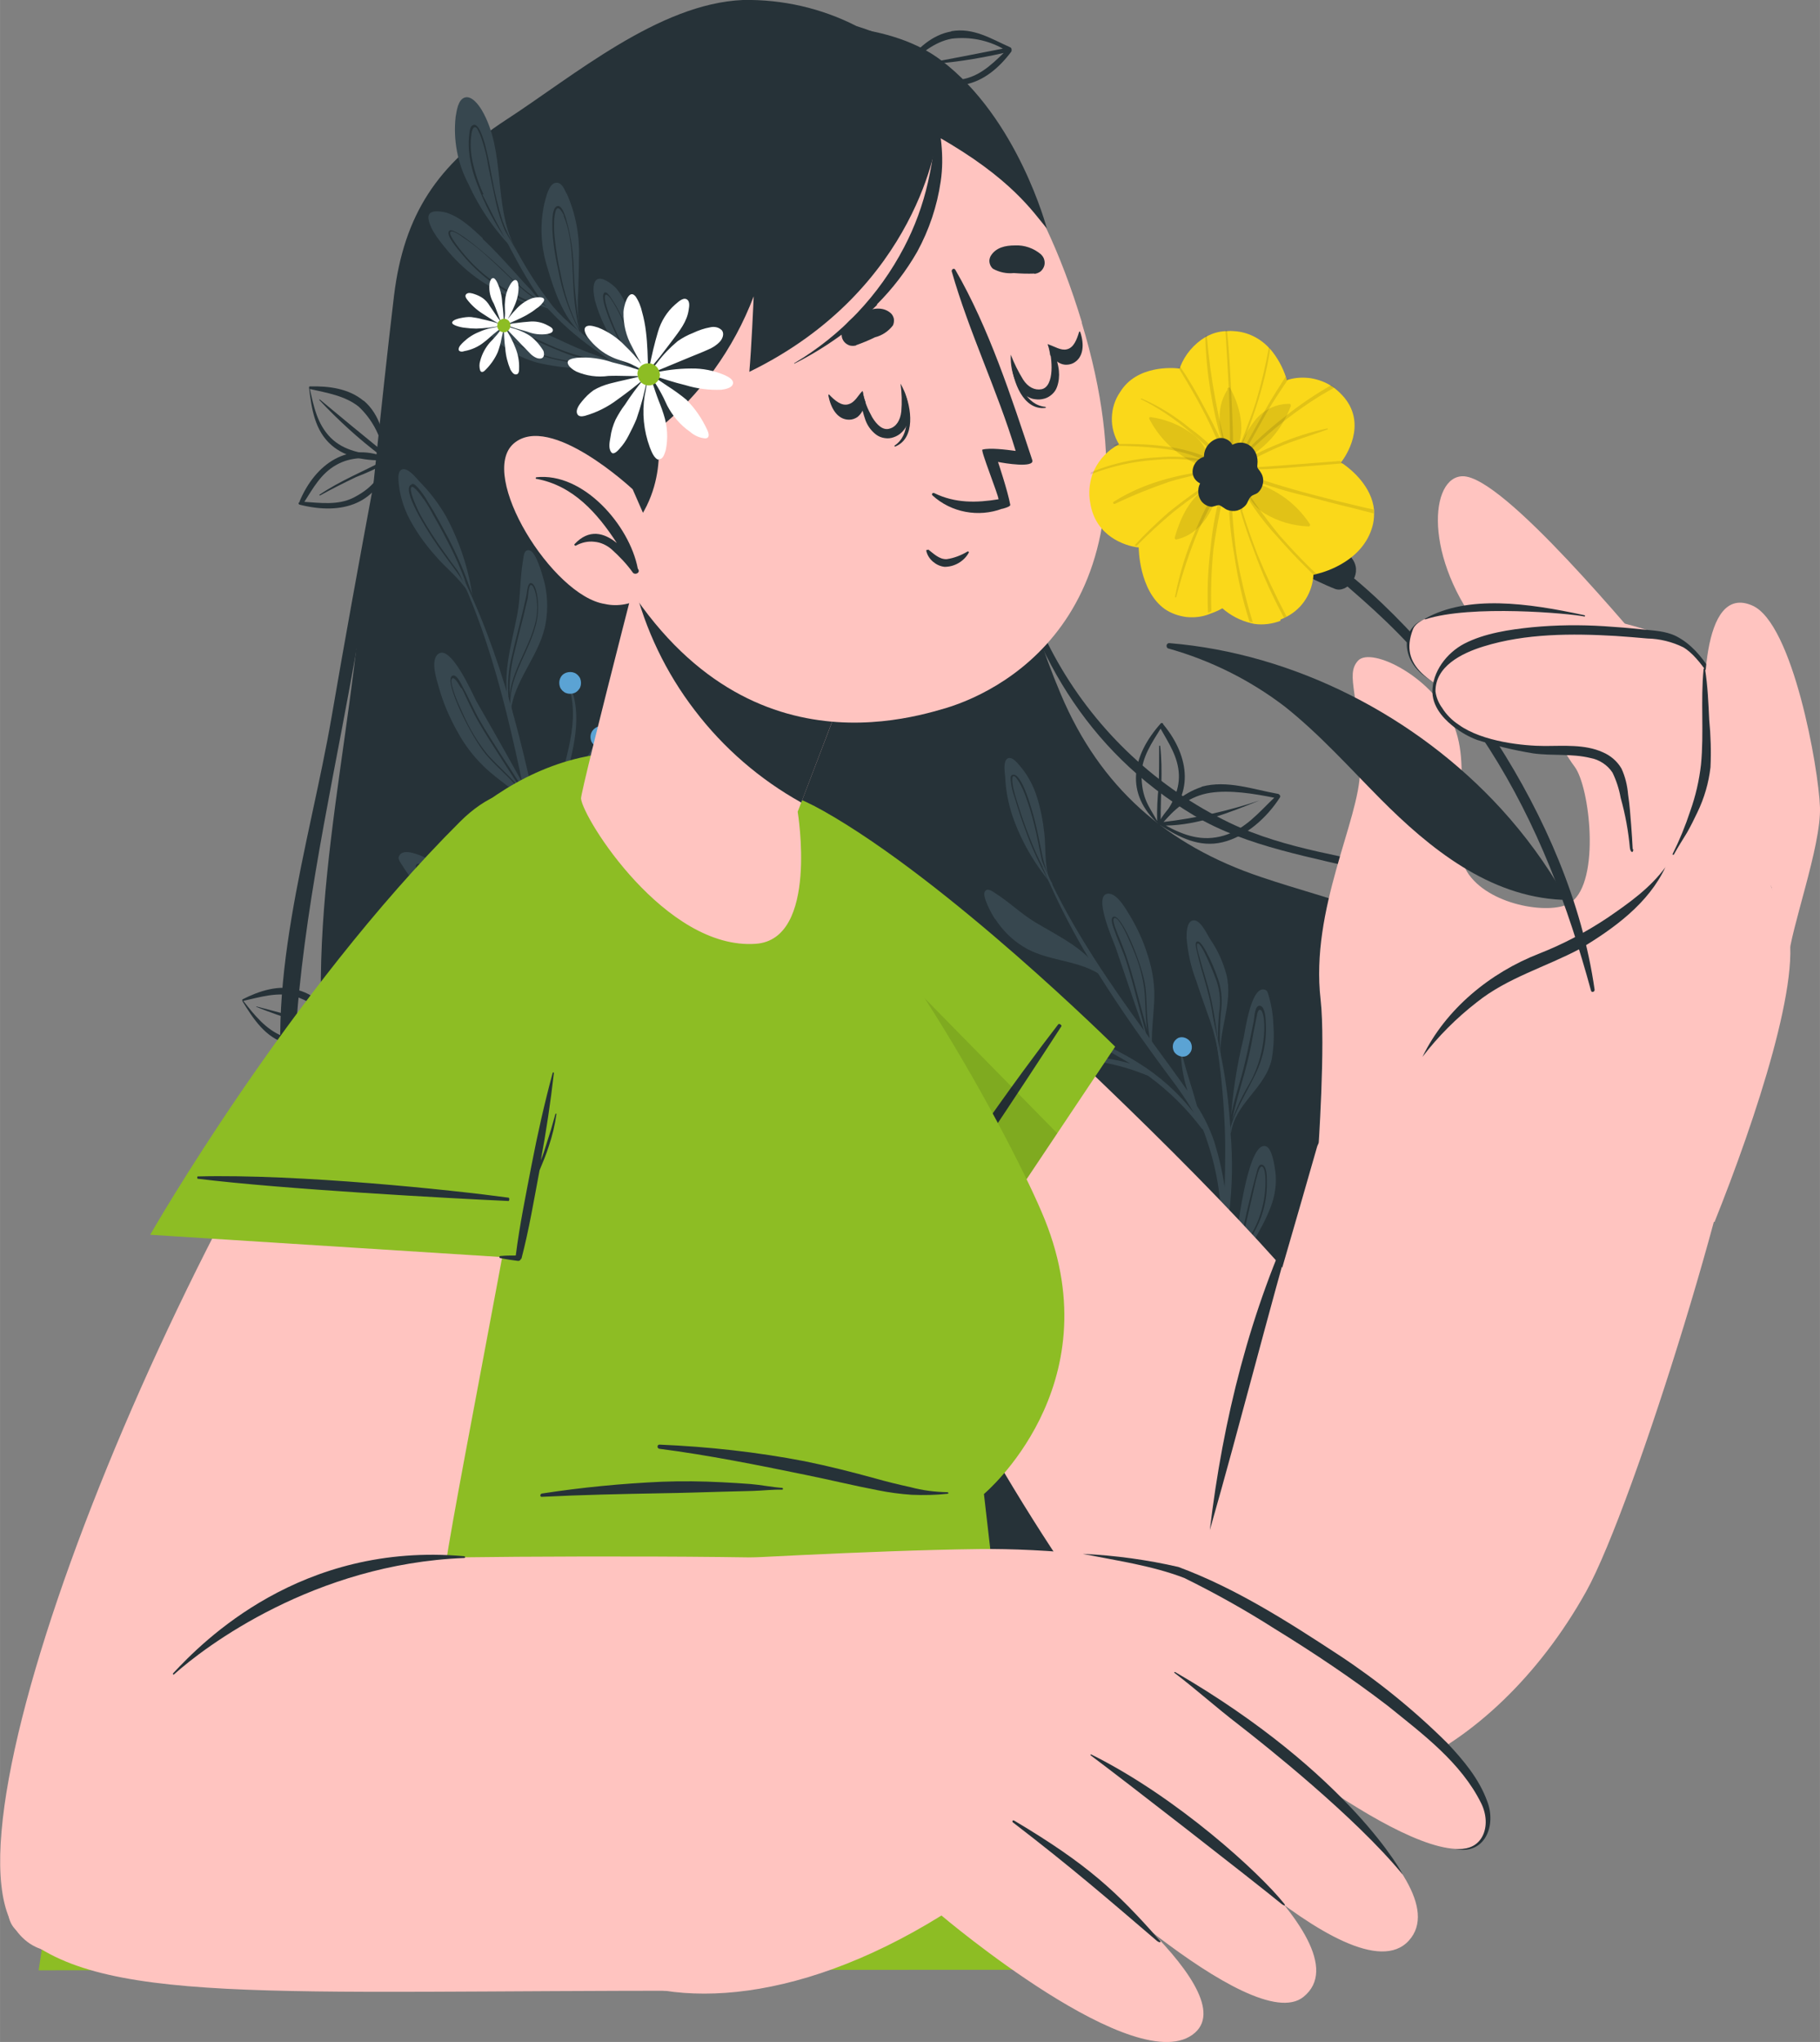 <?xml version="1.0" encoding="UTF-8"?> <svg xmlns="http://www.w3.org/2000/svg" xmlns:xlink="http://www.w3.org/1999/xlink" xmlns:xodm="http://www.corel.com/coreldraw/odm/2003" xml:space="preserve" width="37.273mm" height="41.804mm" version="1.1" style="shape-rendering:geometricPrecision; text-rendering:geometricPrecision; image-rendering:optimizeQuality; fill-rule:evenodd; clip-rule:evenodd" viewBox="0 0 71.14 79.79"><rect x="0" y="0" width="71.14" height="79.79" fill="#808080" stroke="none"/> <defs> <style type="text/css"> .fil0 {fill:#263238;fill-rule:nonzero} .fil1 {fill:#37474F;fill-rule:nonzero} .fil2 {fill:#5BA3D4;fill-rule:nonzero} .fil4 {fill:#8DBD24;fill-rule:nonzero} .fil7 {fill:#FAD81A;fill-rule:nonzero} .fil3 {fill:#FFC4C0;fill-rule:nonzero} .fil6 {fill:white;fill-rule:nonzero} .fil5 {fill:black;fill-rule:nonzero;fill-opacity:0.102} </style> </defs> <g id="Слой_x0020_1">  <g id="_2752556184656"> <path class="fil0" d="M13.97 24.93c-0.71,6.64 -2.68,14.5 -0.26,20.99 1.92,5.08 6.37,8.69 11.06,11.12 10.31,5.34 25.12,6.86 33.19,-3.21 3.22,-4.02 4.27,-12.75 -0.46,-16.25 -2.43,-1.79 -5.41,-2.36 -8.21,-3.31 -3.7,-1.24 -6.29,-3.52 -7.82,-7.13 -2.98,-7.04 -2,-12 -2.2,-19.43 -0.04,-1.38 -0.28,-2.75 -1.56,-3.99 -1.14,-1.27 -2.6,-2.2 -4.23,-2.7 -1.37,-0.7 -2.9,-1.05 -4.44,-1.02 -3.29,0.14 -6.62,2.97 -9.27,4.69 -2.65,1.73 -3.98,3.67 -4.37,6.87 -0.53,4.45 -0.95,8.91 -1.43,13.37z"></path> <path class="fil0" d="M12.96 28.02c1.04,-6.05 2.2,-12.07 3.33,-18.1 0,-0.04 0.06,-0.03 0.06,0 -0.77,4.99 -1.48,9.98 -2.33,14.96 -0.83,4.88 -2.01,9.84 -2.41,14.78 -0.89,11.08 10.24,16.29 19.71,16.33 0.43,0 0.38,0.69 -0.06,0.67 -8.31,-0.29 -18.04,-3.73 -19.99,-12.9 -1.07,-5.01 0.84,-10.8 1.69,-15.74z"></path> <path class="fil0" d="M38.79 7.09c0,-0.02 0.02,-0.04 0.04,-0.05 0.02,-0.01 0.04,-0.02 0.06,-0.02 0.02,0 0.04,0.01 0.06,0.03 0.02,0.02 0.02,0.04 0.03,0.06 -0.09,6.12 -0.78,13.24 2.37,18.77 1.55,2.72 3.89,4.91 6.71,6.27 2.23,1.07 4.66,1.3 7.02,1.92 9.25,2.41 8.57,15.07 1.46,19.58 -0.15,0.09 -0.32,-0.16 -0.17,-0.26 5.02,-3.52 7.03,-10.37 3.43,-15.7 -2.88,-4.28 -8.98,-3.35 -13.12,-5.82 -8.58,-5.12 -8.62,-15.94 -7.88,-24.78z"></path> <path class="fil0" d="M46.97 30.75c-0.72,0.24 -1.32,0.74 -1.69,1.41 -0.01,0.01 -0.01,0.02 -0.01,0.03 0,0.01 0,0.02 0.01,0.03 0.01,0.01 0.02,0.02 0.03,0.02 0.01,0 0.02,0.01 0.03,0 0.75,0.48 1.54,0.89 2.45,0.67 0.92,-0.22 1.74,-0.97 2.24,-1.75 0.01,-0.01 0.01,-0.02 0.01,-0.03 0,-0.01 0,-0.02 -0,-0.03 -0,-0.01 -0.01,-0.02 -0.01,-0.03 -0.01,-0.01 -0.02,-0.01 -0.03,-0.02 -0,-0.01 -0.01,-0.02 -0.02,-0.02 -0.01,-0.01 -0.02,-0.01 -0.03,-0.01 -0.97,-0.17 -1.98,-0.55 -2.98,-0.28zm2.84 0.42c-0.6,0.57 -1.13,1.23 -1.97,1.48 -0.84,0.25 -1.55,0 -2.27,-0.39 1.28,-0.02 2.49,-0.51 3.66,-0.98 -1.22,0.41 -2.47,0.69 -3.75,0.84 0.49,-0.57 1.05,-1.02 1.82,-1.14 0.77,-0.12 1.7,0.03 2.5,0.19z"></path> <path class="fil0" d="M14.22 15.67c-0.58,-0.49 -1.37,-0.59 -2.1,-0.57 -0.01,0 -0.01,0 -0.02,0 -0,0 -0.01,0.01 -0.01,0.01 -0,0 -0.01,0.01 -0.01,0.01 -0,0.01 -0,0.01 -0,0.02 -0,0.01 -0,0.02 0,0.02 0.1,0.81 0.22,1.66 0.87,2.23 0.58,0.51 1.41,0.63 2.16,0.59 0.02,0 0.03,-0 0.04,-0.01 0.01,-0.01 0.02,-0.02 0.03,-0.03 0.02,-0.01 0.03,-0.02 0.04,-0.04 0.01,-0.02 0.01,-0.04 0,-0.06 -0.24,-0.8 -0.33,-1.61 -1.01,-2.19zm0.77 1.99c-0.84,-0.68 -1.66,-1.36 -2.49,-2.05 0,0 -0.03,0 -0.02,0.02 0.74,0.79 1.54,1.52 2.4,2.17 -0.71,-0.07 -1.43,-0.17 -1.96,-0.7 -0.53,-0.54 -0.66,-1.24 -0.81,-1.9 0.66,0.15 1.37,0.26 1.91,0.69 0.5,0.47 0.84,1.09 0.97,1.77l-0.01 0z"></path> <path class="fil0" d="M11.62 38.67c-0.73,-0.2 -1.49,0.05 -2.14,0.38 -0,0 -0.01,0.01 -0.01,0.01 -0,0 -0,0.01 -0,0.02 0,0.01 0,0.01 0,0.02 0,0 0.01,0.01 0.01,0.01 -0,0 -0,0.01 -0,0.01 0,0 0,0.01 0,0.01 0.43,0.7 0.9,1.42 1.73,1.65 0.74,0.21 1.54,-0.02 2.21,-0.37 0.01,-0.01 0.02,-0.02 0.03,-0.03 0.01,-0.01 0.01,-0.03 0.02,-0.04 0.01,-0.01 0.02,-0.03 0.02,-0.05 0,-0.02 -0.01,-0.04 -0.02,-0.05 -0.56,-0.64 -0.99,-1.34 -1.85,-1.56zm1.54 1.47c-1.04,-0.26 -2.09,-0.53 -3.13,-0.81 -0,0 -0.01,0 -0.01,0 -0,0 -0,0.01 -0,0.01 0,0 0,0.01 0,0.01 0,0 0.01,0 0.01,0 1,0.4 2.04,0.72 3.09,0.95 -0.67,0.23 -1.36,0.45 -2.07,0.19 -0.66,-0.26 -1.12,-0.84 -1.54,-1.38 0.67,-0.15 1.34,-0.36 2.02,-0.18 0.66,0.22 1.22,0.64 1.63,1.2l-0.01 0.01z"></path> <path class="fil0" d="M37.18 1.23c-0.75,0.13 -1.33,0.68 -1.78,1.26 -0,0 -0.01,0.01 -0.01,0.01 -0,0.01 -0,0.01 0,0.02 0,0.01 0,0.01 0.01,0.01 0,0 0.01,0.01 0.01,0.01 -0,0 -0,0.01 -0,0.01 0,0 0,0.01 0,0.01 0.69,0.45 1.42,0.9 2.27,0.75 0.77,-0.13 1.39,-0.68 1.84,-1.28 0.01,-0.01 0.02,-0.03 0.02,-0.04 0,-0.02 0,-0.03 -0,-0.05 0,-0.02 0,-0.04 -0.01,-0.05 -0.01,-0.02 -0.02,-0.03 -0.04,-0.04 -0.76,-0.34 -1.44,-0.78 -2.31,-0.63zm2.02 0.67c-1.05,0.21 -2.11,0.41 -3.17,0.61 -0,0 -0.01,0 -0.01,0 -0,0 -0,0.01 -0,0.01 0,0 0,0.01 0,0.01 0,0 0.01,0 0.01,0 1.08,-0.06 2.15,-0.22 3.2,-0.46 -0.51,0.5 -1.04,0.99 -1.79,1.05 -0.7,0.06 -1.37,-0.28 -1.98,-0.59 0.54,-0.42 1.06,-0.9 1.75,-1.02 0.69,-0.08 1.38,0.05 1.99,0.39z"></path> <path class="fil0" d="M45.27 32.22c0,0 0.03,0 0.03,-0.02 0,0 0.01,0.01 0.02,0.01 0.01,0 0.01,-0 0.02,-0.01 1.38,-1.07 1.16,-2.64 0.15,-3.87l-0.02 -0.02c0,-0.05 -0.06,-0.08 -0.1,-0.04 -1.13,1.27 -1.41,2.73 -0.08,3.94zm0.1 -3.74c0.32,0.57 0.68,1.1 0.71,1.78 0.03,0.67 -0.31,1.25 -0.71,1.79 -0.01,-0.98 0.09,-1.92 -0.02,-2.9 0,-0.02 -0.04,-0.02 -0.04,0 0,0.53 0,1.05 -0.02,1.58 -0.05,0.45 -0.07,0.9 -0.06,1.35 -0.3,-0.56 -0.61,-0.86 -0.61,-1.82 0.01,-0.67 0.41,-1.24 0.74,-1.78z"></path> <path class="fil0" d="M15.25 17.98c0,-0.02 -0.02,-0.03 -0.03,-0.02 0,-0.01 -0,-0.01 -0,-0.02 -0,-0.01 -0.01,-0.01 -0.01,-0.01 -1.59,-0.73 -2.88,0.19 -3.5,1.66 -0,0.01 -0,0.02 0,0.03 -0.01,0 -0.02,0.01 -0.03,0.02 -0.01,0.01 -0.01,0.02 -0.01,0.03 0,0.01 0,0.02 0.01,0.03 0.01,0.01 0.02,0.02 0.03,0.02 1.66,0.42 3.08,-0.01 3.54,-1.75zm-3.36 1.64c0.35,-0.55 0.66,-1.12 1.25,-1.45 0.59,-0.34 1.25,-0.3 1.91,-0.2 -0.86,0.46 -1.75,0.81 -2.56,1.36 -0.02,0 0,0.04 0.02,0.03 0.47,-0.26 0.93,-0.49 1.41,-0.72 0.42,-0.16 0.83,-0.35 1.23,-0.57 -0.35,0.51 -0.48,0.94 -1.34,1.38 -0.6,0.3 -1.29,0.2 -1.92,0.16z"></path> <path class="fil1" d="M21.25 22.64c0.15,0.55 0.18,1.13 0.08,1.7 -0.2,1.19 -1.12,2.1 -1.34,3.27 0.02,0.14 0.05,0.28 0.08,0.43 0,0 0,0 0,0.01 -0.01,-0.02 -0.01,-0.03 -0.02,-0.05 -0.02,-0.03 -0.03,-0.06 -0.04,-0.09 -0.02,-0.04 -0.03,-0.08 -0.05,-0.13 0,0 0,-0.02 0,-0.02 -0.41,-1.21 0.03,-2.54 0.26,-3.75 0.13,-0.7 0.1,-1.4 0.22,-2.09 0.03,-0.17 0.03,-0.48 0.27,-0.41 0.24,0.07 0.48,0.91 0.54,1.14z"></path> <path class="fil0" d="M20.78 22.79c-0.16,-0.06 -0.18,0.35 -0.2,0.45 -0.17,0.82 -0.4,1.62 -0.58,2.43 -0.13,0.51 -0.17,1.03 -0.13,1.55 0.01,0.13 0.03,0.25 0.05,0.38 0.01,0.11 0.04,0.22 0.07,0.32 0,0.05 0.03,0.09 0.04,0.13 0,0 0,-0.02 0,-0.03 0,-0.03 -0.02,-0.06 -0.02,-0.08 -0.01,-0.03 -0.02,-0.08 -0.03,-0.12 -0.02,-0.08 -0.03,-0.17 -0.03,-0.26 -0.08,-1.34 1.12,-2.51 1.08,-3.86 0.01,-0.2 -0.05,-0.83 -0.25,-0.91zm0.2 0.66c0.18,1.32 -0.95,2.46 -1.06,3.73 -0.02,-0.59 0.05,-1.17 0.2,-1.74 0.11,-0.47 0.23,-0.93 0.35,-1.4 0.05,-0.22 0.1,-0.45 0.16,-0.67 0.01,-0.06 0.03,-0.47 0.11,-0.51 0.14,-0.04 0.24,0.5 0.24,0.59l0 0z"></path> <path class="fil1" d="M21.26 36.53c0,0.02 -0.02,0.05 -0.04,0.03 -1.08,-0.73 -2.46,-0.19 -3.58,-0.85 -0.44,-0.28 -0.84,-0.62 -1.2,-1 -0.28,-0.27 -0.52,-0.57 -0.72,-0.9 -0.03,-0.04 -0.16,-0.23 -0.14,-0.31 0.19,-0.67 1.92,0.51 2.21,0.68 1.11,0.6 2.17,1.29 3.15,2.08 0.1,0.08 0.2,0.17 0.31,0.26 0.01,0.01 0.01,0.02 0.01,0.02z"></path> <path class="fil0" d="M21.12 36.4c-0.05,-0.04 -0.09,-0.08 -0.14,-0.12l-0.02 -0.02c-0.51,-0.31 -1.05,-0.58 -1.59,-0.84 -0.84,-0.41 -1.63,-0.9 -2.43,-1.37 -0.11,-0.06 -0.55,-0.42 -0.67,-0.26 -0.12,0.17 0.3,0.61 0.4,0.72 0.58,0.58 1.3,0.99 2.09,1.19 0.81,0.23 1.64,0.37 2.39,0.76l0.01 0 0.1 0.07c0,-0 0,-0.01 0,-0.01l-0.14 -0.11zm-2.08 -0.69c-1.55,-0.35 -2.78,-1.57 -2.65,-1.79 0.05,-0.09 0.24,0.03 0.29,0.06 0.11,0.06 0.22,0.13 0.34,0.2 0.23,0.13 0.44,0.27 0.67,0.41 0.4,0.26 0.82,0.48 1.24,0.69 0.61,0.31 1.24,0.61 1.83,0.95 -0.56,-0.23 -1.13,-0.4 -1.72,-0.52z"></path> <path class="fil0" d="M15.99 29.88c-0.12,0.18 0.42,1.43 0.77,1.97 0.19,0.29 0.43,0.53 0.71,0.74 0.51,0.38 1,0.8 1.45,1.25l0.13 0.13 0.11 0.14c0.07,0.09 0.15,0.17 0.23,0.26l-0.13 -0.16 0.21 0.23c0,0 0,0 0,-0.01l-0.34 -0.42c-0.09,-0.1 -0.18,-0.19 -0.27,-0.29 -0.19,-0.24 -0.38,-0.47 -0.57,-0.71l-0.51 -0.65c-0.53,-0.68 -0.93,-1.45 -1.42,-2.15 -0.05,-0.09 -0.25,-0.5 -0.38,-0.3zm0.46 0.51c0.13,0.19 0.26,0.39 0.37,0.59 0.24,0.39 0.48,0.79 0.75,1.16 0.33,0.45 0.69,0.88 1.05,1.31 -0.29,-0.27 -0.6,-0.53 -0.93,-0.77 -0.39,-0.26 -0.72,-0.6 -0.96,-1.01 -0.22,-0.41 -0.41,-0.84 -0.59,-1.28 -0.04,-0.09 -0.17,-0.42 -0.08,-0.46 0.1,-0.04 0.34,0.4 0.38,0.45l0 0.01z"></path> <path class="fil1" d="M25.98 41c-0.03,-0 -0.06,-0.01 -0.08,-0.03 -1.11,-0.46 -2.33,-0.51 -3.45,-0.96 -0.49,-0.19 -0.93,-0.5 -1.28,-0.89 -0.15,-0.17 -0.65,-0.77 -0.53,-1.04 0.36,-0.81 4.08,1.86 5.3,2.82 0.02,0.01 0.04,0.02 0.06,0.04 0.03,0.04 0.02,0.07 -0.01,0.07z"></path> <path class="fil0" d="M25.91 40.9l-0.46 -0.26c-1.21,-0.71 -2.42,-1.42 -3.66,-2.05 -0.1,-0.05 -0.38,-0.24 -0.45,-0.06 -0.07,0.18 0.26,0.49 0.37,0.6 0.52,0.5 1.16,0.87 1.86,1.05 0.45,0.13 0.9,0.22 1.34,0.37 0.26,0.08 0.49,0.18 0.73,0.28l0.09 0.04 0.26 0.14c0.03,0 0.04,-0.03 0,-0.07 -0.03,-0.02 -0.05,-0.04 -0.08,-0.06zm-1.97 -0.71c-0.87,-0.18 -1.68,-0.61 -2.3,-1.24 -0.04,-0.04 -0.26,-0.28 -0.23,-0.38 0.03,-0.11 0.35,0.06 0.44,0.1 0.21,0.11 0.42,0.23 0.62,0.34l1.26 0.71c0.53,0.3 1.07,0.61 1.6,0.91 -0.45,-0.18 -0.92,-0.32 -1.39,-0.44z"></path> <path class="fil1" d="M20.84 31.41c0,0.01 0.01,0.01 0.01,0.02 0,0.01 -0,0.02 -0.01,0.02 -0,0.01 -0.01,0.02 -0.02,0.02 -0.01,0.01 -0.02,0.01 -0.03,0.01 -0.01,0 -0.02,0 -0.03,0 -0.01,0 -0.01,0 -0.02,0 -0.51,-0.53 -1.31,-1.02 -1.84,-1.54 -0.41,-0.4 -0.75,-0.85 -1.02,-1.35 -0.31,-0.55 -0.56,-1.13 -0.73,-1.74 -0.08,-0.29 -0.31,-0.97 -0.07,-1.25 0.49,-0.57 1.41,1.56 1.54,1.8 0.76,1.32 1.51,2.65 2.24,3.99z"></path> <path class="fil0" d="M17.67 26.41c-0.33,0.21 0.75,2.4 1.34,3.09 0.34,0.4 0.74,0.73 1.09,1.12 0.16,0.18 0.31,0.36 0.47,0.55 0.05,0.06 0.1,0.12 0.15,0.18 0.05,0.06 0.06,0.09 0.09,0.14 0.01,0 0.02,-0 0.03,-0.01 0.01,-0.01 0.02,-0.01 0.02,-0.03l-0.04 -0.05 -0.31 -0.48c-0.32,-0.5 -0.64,-0.99 -0.96,-1.48 -0.27,-0.43 -0.55,-0.85 -0.8,-1.29 -0.25,-0.44 -0.42,-0.87 -0.65,-1.28 -0.06,-0.12 -0.26,-0.57 -0.43,-0.46zm0.37 0.47c0.06,0.11 0.12,0.23 0.17,0.35 0.11,0.24 0.23,0.48 0.35,0.72 0.23,0.42 0.48,0.83 0.74,1.23 0.37,0.58 0.74,1.16 1.12,1.74 -0.08,-0.1 -0.17,-0.2 -0.26,-0.3 -0.34,-0.39 -0.74,-0.73 -1.09,-1.12 -0.33,-0.4 -0.61,-0.85 -0.84,-1.32 -0.12,-0.24 -0.22,-0.48 -0.33,-0.72 -0.06,-0.15 -0.33,-0.79 -0.24,-0.93 0.09,-0.14 0.3,0.26 0.36,0.36z"></path> <path class="fil1" d="M27.16 32.62c-1,1.02 -2.57,1.28 -3.19,3.13 0.04,-0.18 0.09,-0.37 0.14,-0.55 0.29,-1 0.77,-1.93 1.41,-2.75 0.38,-0.48 0.84,-0.91 1.35,-1.25 0.26,-0.18 0.83,-0.62 1.14,-0.55 0.67,0.16 -0.67,1.78 -0.85,1.97z"></path> <path class="fil0" d="M27.26 31.3c-0.18,-0.11 -0.55,0.3 -0.65,0.39 -0.64,0.54 -1.19,1.17 -1.65,1.86 -0.34,0.5 -0.62,1.04 -0.84,1.6l0 0.01c-0,0.01 -0,0.01 0,0.02 -0.06,0.18 -0.1,0.37 -0.14,0.56 0.03,-0.09 0.07,-0.18 0.1,-0.26 0.04,-0.08 0.09,-0.24 0.14,-0.36 0.31,-0.49 0.68,-0.94 1.11,-1.34 0.61,-0.58 1.4,-1.06 1.81,-1.82 0.04,-0.11 0.3,-0.56 0.13,-0.66zm-0.14 0.53c-0.09,0.18 -0.2,0.36 -0.33,0.51 -0.51,0.61 -1.18,1.05 -1.74,1.61 -0.26,0.27 -0.51,0.56 -0.72,0.86 0.13,-0.3 0.28,-0.59 0.45,-0.87 0.39,-0.66 0.86,-1.26 1.4,-1.79 0.26,-0.26 0.89,-0.85 1.02,-0.8 0.13,0.05 -0.04,0.41 -0.07,0.48l-0.01 0z"></path> <path class="fil1" d="M26.1 26.82c0.05,0.52 0.04,1.04 -0.03,1.56 -0.14,1 -0.51,1.95 -1.09,2.78 -0.01,0.02 -0.02,0.03 -0.03,0.04 -0.01,0.05 -0.02,0.1 -0.03,0.15l0 0.03c-0,0 -0,0 -0,0.01 -0,0 -0,0 -0.01,0 -0,0 -0,-0 -0.01,-0 -0,-0 -0,-0 -0,-0.01 0,-0.06 0,-0.12 0,-0.18 0,-1.25 -0.19,-2.49 0,-3.73 0.04,-0.27 0.26,-2.06 0.88,-1.74 0.28,0.15 0.28,0.83 0.32,1.09z"></path> <path class="fil0" d="M25.67 26.48c-0.21,-0.12 -0.32,0.18 -0.37,0.33 -0.1,0.35 -0.16,0.72 -0.18,1.08 -0.04,0.37 -0.06,0.74 -0.06,1.11 0,0.6 -0.03,1.2 -0.09,1.79 0,0 0,0.02 0,0.03 0,0.08 -0.02,0.16 -0.03,0.24 -0.01,0.08 -0.03,0.09 -0.04,0.14 -0.01,0.05 0,0.12 0,0.18 0,0.02 0.02,0.02 0.02,0 0,-0.01 0,-0.03 0,-0.04 0,-0.02 0.01,-0.03 0.02,-0.05 0.01,-0.05 0.03,-0.09 0.05,-0.14 0.02,-0.05 0.04,-0.11 0.05,-0.16 0.17,-0.51 0.3,-1.05 0.42,-1.58 0.18,-0.75 0.4,-1.57 0.38,-2.34 0,-0.17 0.02,-0.49 -0.16,-0.59zm0.08 0.27c0.01,0.08 0.02,0.16 0.03,0.24 0.01,0.23 -0,0.46 -0.04,0.68 -0.06,0.44 -0.15,0.88 -0.24,1.31 -0.11,0.51 -0.26,1 -0.39,1.49l-0.04 0.13c0.02,-0.13 0.03,-0.26 0.03,-0.38 0.02,-0.31 0.02,-0.61 0.03,-0.92 0,-0.41 0.01,-0.81 0.05,-1.22 0.02,-0.44 0.09,-0.88 0.21,-1.3 0.06,-0.18 0.31,-0.29 0.36,-0.04z"></path> <path class="fil1" d="M18.48 23.38c0,0.02 0,0.04 0.01,0.06 0,0.01 -0,0.01 -0,0.02 -0,0.01 -0.01,0.01 -0.01,0.02 -0,0 -0.01,0.01 -0.02,0.01 -0.01,0 -0.01,0 -0.02,-0 -0.01,-0 -0.01,-0 -0.02,-0.01 -0,-0 -0.01,-0.01 -0.01,-0.02l-0.02 -0.11c0,-0.03 -0.01,-0.06 -0.02,-0.09 -0.03,-0.05 -0.05,-0.1 -0.08,-0.14 -0.32,-0.51 -0.89,-0.95 -1.26,-1.39 -0.35,-0.39 -0.67,-0.82 -0.93,-1.28 -0.27,-0.46 -0.45,-0.98 -0.51,-1.51 -0.01,-0.14 -0.07,-0.51 0.11,-0.59 0.23,-0.11 0.57,0.33 0.68,0.45 0.41,0.41 0.76,0.87 1.05,1.37 0.54,1 0.9,2.09 1.05,3.22z"></path> <path class="fil0" d="M16.09 18.93c-0.46,0.15 0.67,1.87 0.81,2.09 0.29,0.45 0.62,0.87 0.93,1.3 0.14,0.19 0.26,0.38 0.37,0.59 0.04,0.06 0.07,0.13 0.1,0.19 0.03,0.07 0.07,0.15 0.1,0.23 0,0.03 0.02,0.06 0.04,0.09l0.01 0.04c0.01,0 0.01,0 0.02,0 0.01,-0 0.01,-0 0.02,-0.01 0,-0 0.01,-0.01 0.01,-0.02 0,-0.01 0,-0.01 0,-0.02 0,-0.02 0,-0.04 -0.01,-0.06 -0.01,-0.03 -0.02,-0.06 -0.03,-0.09 0,-0.01 0,-0.02 0,-0.02 -0.01,-0.05 -0.03,-0.09 -0.05,-0.14 -0.24,-0.71 -0.54,-1.4 -0.88,-2.06 -0.26,-0.48 -0.51,-0.96 -0.8,-1.42 -0.11,-0.2 -0.25,-0.4 -0.4,-0.57 -0.05,-0.04 -0.13,-0.16 -0.22,-0.14zm0.47 0.57c0.13,0.19 0.26,0.4 0.36,0.6 0.24,0.41 0.46,0.83 0.68,1.26 0.22,0.43 0.4,0.86 0.57,1.3l0 0.02 0.05 0.12c-0.07,-0.12 -0.15,-0.26 -0.24,-0.36 -0.17,-0.26 -0.36,-0.48 -0.51,-0.71 -0.28,-0.38 -0.54,-0.77 -0.78,-1.16 -0.12,-0.2 -0.24,-0.4 -0.34,-0.61 -0.1,-0.21 -0.39,-0.85 -0.26,-0.93 0.09,-0.06 0.41,0.38 0.47,0.48z"></path> <path class="fil1" d="M25.06 30.26c-0.18,1.08 -0.43,2.15 -0.74,3.2 -0.27,0.81 -0.45,1.64 -0.54,2.49 -0.04,1.09 0.2,2.17 0.7,3.15 -0.29,-0.34 -0.58,-0.69 -0.86,-1.04 -0.61,-0.7 -1.13,-1.46 -1.56,-2.28 -0.04,-0.08 -0.08,-0.16 -0.11,-0.26 0,-0.01 0,-0.01 0,-0.02 -0.21,-1.09 -0.26,-2.2 -0.14,-3.3 0.2,-0.57 0.46,-1.11 0.77,-1.63 0.33,-0.52 0.59,-1.07 0.78,-1.66 0,-0.04 -0.04,-0.06 -0.05,-0.02 -0.33,0.79 -0.97,1.55 -1.36,2.37 0.02,-0.14 0.05,-0.27 0.08,-0.41 0.27,-1.3 0.77,-2.61 0.31,-3.93 -0.02,-0.04 -0.08,-0.02 -0.07,0.03 0.42,1.47 -0.33,3.06 -0.58,4.5 -0.22,1.09 -0.23,2.22 -0.03,3.31 -0.18,-0.6 -0.32,-1.21 -0.44,-1.82 -0.74,-3.7 -1.6,-7.38 -3.31,-10.75 -0.02,-0.03 -0.07,0 -0.05,0.02 1.74,3.67 2.37,7.63 3.23,11.56l0.03 0.14c-0.31,-0.52 -0.69,-0.99 -1.12,-1.42 -0,-0 -0.01,-0.01 -0.01,-0.01 -0.01,-0 -0.01,0 -0.02,0 -0,0 -0.01,0.01 -0.01,0.01 -0,0.01 -0,0.01 0,0.02 0.51,0.69 0.89,1.43 1.35,2.14 0.15,0.55 0.37,1.09 0.65,1.59 0.34,0.6 0.74,1.16 1.18,1.69 -0.73,-0.64 -1.47,-1.28 -2.16,-1.98 -1.04,-1.05 -2.01,-2.17 -2.91,-3.36 -0.01,-0.02 -0.04,0 -0.03,0.02 0.86,1.28 1.82,2.49 2.88,3.61 0.9,0.99 1.89,1.88 2.98,2.65 1.02,1.25 2.14,2.51 3.47,3.45 0.01,0.01 0.03,0.01 0.04,0.01 0.01,-0 0.03,-0.01 0.04,-0.02 0.01,-0.01 0.01,-0.03 0.01,-0.04 -0,-0.01 -0.01,-0.03 -0.02,-0.04 -0.26,-0.23 -0.48,-0.46 -0.71,-0.69 -0.22,-0.51 -0.53,-1.01 -0.72,-1.55 -0.23,-0.64 -0.38,-1.3 -0.45,-1.97 0,-0.05 -0.08,-0.04 -0.07,0 0.01,1.02 0.24,2.02 0.68,2.94 -0.34,-0.34 -0.67,-0.69 -0.98,-1.05 -0.84,-1.36 -1.38,-2.96 -1.15,-4.56 0.15,-0.81 0.34,-1.62 0.59,-2.41 0.23,-0.88 0.38,-1.79 0.47,-2.7 0,-0 -0,-0.01 -0,-0.01 -0,-0 -0,-0.01 -0.01,-0.01 -0,-0 -0.01,-0.01 -0.01,-0.01 -0,-0 -0.01,-0 -0.01,-0 -0,-0 -0.01,0 -0.01,0 -0,0 -0.01,0 -0.01,0.01 -0,0 -0.01,0.01 -0.01,0.01 -0,0 -0,0.01 -0,0.01z"></path> <path class="fil2" d="M22.12 26.29c-0.05,0.02 -0.1,0.05 -0.14,0.09 -0.04,0.04 -0.07,0.09 -0.09,0.14 -0.04,0.1 -0.04,0.22 0,0.33 0.04,0.1 0.13,0.19 0.23,0.23 0.1,0.04 0.22,0.04 0.33,0 0.1,-0.04 0.19,-0.13 0.23,-0.23 0.04,-0.1 0.04,-0.22 0,-0.33 -0.04,-0.1 -0.13,-0.19 -0.23,-0.23 -0.1,-0.04 -0.22,-0.04 -0.33,0z"></path> <path class="fil2" d="M23.33 28.41c-0.1,0.05 -0.18,0.13 -0.22,0.23 -0.04,0.1 -0.04,0.22 0,0.32 0.04,0.1 0.13,0.19 0.23,0.23 0.1,0.04 0.22,0.04 0.32,0 0.1,-0.05 0.18,-0.13 0.22,-0.23 0.04,-0.1 0.04,-0.22 -0,-0.32 -0.04,-0.1 -0.13,-0.19 -0.23,-0.23 -0.1,-0.04 -0.22,-0.04 -0.32,-0z"></path> <path class="fil2" d="M25.48 37.44c-0.1,0.04 -0.19,0.13 -0.23,0.23 -0.04,0.1 -0.04,0.22 0,0.33 0.04,0.1 0.13,0.19 0.23,0.23 0.1,0.04 0.22,0.04 0.33,0 0.1,-0.04 0.19,-0.13 0.23,-0.23 0.04,-0.1 0.04,-0.22 0,-0.33 -0.04,-0.1 -0.13,-0.19 -0.23,-0.23 -0.1,-0.04 -0.22,-0.04 -0.33,0z"></path> <path class="fil2" d="M19.72 32.07c-0.1,0.05 -0.17,0.13 -0.21,0.23 -0.04,0.1 -0.03,0.21 0.01,0.31 0.04,0.1 0.12,0.18 0.22,0.23 0.1,0.05 0.21,0.05 0.31,0.02 0.1,-0.05 0.17,-0.13 0.21,-0.23 0.04,-0.1 0.03,-0.21 -0.01,-0.31 -0.04,-0.1 -0.12,-0.18 -0.22,-0.22 -0.1,-0.05 -0.21,-0.05 -0.31,-0.02z"></path> <path class="fil1" d="M38.9 35.91c0.28,0.43 0.64,0.8 1.08,1.07 0.91,0.58 2.07,0.51 2.97,1.07 0.08,0.1 0.16,0.2 0.24,0.31 0,0 0,0 0.01,0 0,0 0.01,-0 0.01,-0l-0.02 -0.04 -0.04 -0.08c-0.02,-0.04 -0.04,-0.07 -0.06,-0.11 -0.02,-0.04 0,-0.02 0,-0.02 -0.56,-1 -1.69,-1.51 -2.64,-2.08 -0.54,-0.33 -0.99,-0.77 -1.52,-1.11 -0.13,-0.08 -0.34,-0.26 -0.44,-0.07 -0.1,0.19 0.28,0.88 0.4,1.06z"></path> <path class="fil1" d="M48.07 44.26c0.02,0 0.04,0.02 0.05,0 0.16,-1.15 1.35,-1.74 1.59,-2.88 0.08,-0.46 0.1,-0.93 0.06,-1.39 -0.01,-0.35 -0.07,-0.69 -0.16,-1.02 -0.02,-0.04 -0.05,-0.24 -0.13,-0.28 -0.56,-0.28 -0.81,1.58 -0.87,1.87 -0.27,1.09 -0.44,2.21 -0.51,3.33 0,0.12 0,0.24 0,0.36 -0.02,0.01 -0.02,0.02 -0.01,0.02z"></path> <path class="fil0" d="M48.08 44.26c0,-0.03 0,-0.06 0,-0.1 0,0 0,-0.02 0,-0.03 0.19,-0.72 0.6,-1.36 0.93,-2.03 0.34,-0.65 0.51,-1.37 0.47,-2.1 0,-0.13 -0.02,-0.67 -0.23,-0.7 -0.21,-0.03 -0.22,0.48 -0.24,0.59 -0.17,0.82 -0.32,1.63 -0.56,2.43 -0.15,0.51 -0.3,1.02 -0.39,1.56l0 0.03c0,0.1 0,0.21 0,0.32l0.02 0.02zm0.09 -0.52c0.12,-0.6 0.3,-1.19 0.47,-1.79 0.11,-0.4 0.21,-0.82 0.29,-1.24 0.04,-0.23 0.08,-0.46 0.13,-0.68 0.02,-0.12 0.05,-0.23 0.07,-0.34 0,-0.06 0.05,-0.26 0.13,-0.23 0.23,0.05 0.3,1.6 -0.4,2.84 -0.27,0.46 -0.51,0.94 -0.69,1.45z"></path> <path class="fil1" d="M47.74 41.82l0 -0.08c0,-0.1 -0.02,-0.21 -0.03,-0.31l0 -0.06c-0.09,-1.12 0.5,-2.17 0.23,-3.28 -0.13,-0.49 -0.34,-0.96 -0.63,-1.38 -0.12,-0.18 -0.4,-0.83 -0.7,-0.74 -0.23,0.07 -0.23,0.5 -0.23,0.68 0.05,0.58 0.17,1.14 0.38,1.68 0.17,0.53 0.36,1.04 0.54,1.56 0.16,0.48 0.28,0.97 0.35,1.46l0.09 0.46z"></path> <path class="fil0" d="M47.74 41.83c0,-0.09 -0.02,-0.18 -0.03,-0.27 0,0.06 0.02,0.12 0.03,0.18 0,-0.1 -0.02,-0.21 -0.03,-0.31l-0.02 -0.16c0,-0.05 0,-0.1 0,-0.15 -0.02,-0.57 -0.01,-1.15 0.05,-1.72 0.03,-0.31 0.01,-0.61 -0.06,-0.91 -0.14,-0.56 -0.65,-1.67 -0.84,-1.7 -0.19,-0.04 -0.06,0.35 -0.04,0.45 0.17,0.75 0.44,1.47 0.57,2.23 0.04,0.26 0.08,0.5 0.13,0.74 0,0 0,0.02 0,0.02 0.04,0.26 0.09,0.51 0.13,0.77 0,0.12 0.02,0.23 0.03,0.35 0,0.04 0.02,0.09 0.02,0.14l0.05 0.34 0.01 0.01zm-0.13 -1.17c-0.07,-0.5 -0.14,-0.99 -0.24,-1.48 -0.08,-0.4 -0.2,-0.8 -0.32,-1.2 -0.06,-0.2 -0.12,-0.4 -0.17,-0.6 -0.02,-0.05 -0.15,-0.49 -0.07,-0.51 0.08,-0.03 0.22,0.26 0.26,0.33 0.18,0.37 0.35,0.76 0.49,1.15 0.13,0.4 0.16,0.83 0.09,1.24 -0.03,0.36 -0.05,0.71 -0.04,1.07z"></path> <path class="fil1" d="M48.17 50.09c0,0 0.02,0 0.03,0 0.02,-0.02 0.03,-0.05 0.03,-0.07 0.02,-0.05 0.04,-0.1 0.06,-0.15 0.38,-0.94 1.02,-1.75 1.38,-2.71 0.17,-0.44 0.24,-0.92 0.18,-1.39 -0.03,-0.2 -0.12,-0.9 -0.37,-0.98 -0.63,-0.21 -1.06,2.6 -1.24,4.33 -0.04,0.34 -0.06,0.64 -0.08,0.87 -0,0.02 -0,0.04 0,0.06 0,0.01 0.01,0.03 0.02,0.04z"></path> <path class="fil0" d="M48.17 50.09c0,0 0.02,0 0.03,0 0.02,-0.08 0.04,-0.17 0.06,-0.26 0,-0.03 0.02,-0.05 0.03,-0.08 0.06,-0.18 0.14,-0.37 0.21,-0.55 0.01,-0.03 0.02,-0.06 0.04,-0.09 0.16,-0.38 0.37,-0.74 0.56,-1.11 0.3,-0.58 0.44,-1.22 0.42,-1.87 0,-0.14 0,-0.54 -0.17,-0.61 -0.17,-0.07 -0.21,0.24 -0.24,0.33 -0.27,0.99 -0.49,1.99 -0.7,2.99l-0.14 0.66c-0.03,0.16 -0.07,0.32 -0.1,0.48 0,0.03 0,0.05 -0.02,0.07 0.01,0.01 0.02,0.03 0.03,0.04zm0.17 -0.66c0.03,-0.16 0.07,-0.31 0.1,-0.47l0.26 -1.14c0.1,-0.42 0.19,-0.84 0.29,-1.26 0.05,-0.21 0.09,-0.41 0.15,-0.62 0.02,-0.08 0.1,-0.4 0.2,-0.35 0.1,0.05 0.11,0.33 0.12,0.38 0.04,0.8 -0.15,1.59 -0.56,2.28 -0.15,0.28 -0.29,0.56 -0.41,0.84 -0.05,0.11 -0.09,0.22 -0.14,0.34l0 0z"></path> <path class="fil1" d="M44.93 40.91c0,0.01 0.01,0.01 0.01,0.02 0,0 0.01,0.01 0.02,0.01 0.01,0 0.02,0 0.03,0 0.01,-0 0.02,-0.01 0.02,-0.01 0.01,-0.01 0.01,-0.01 0.02,-0.02 0,-0 0,-0.01 0,-0.01 0,-0 -0,-0.01 -0,-0.01 -0.04,-0.66 0.11,-1.49 0.09,-2.15 -0.02,-0.51 -0.12,-1.01 -0.28,-1.48 -0.17,-0.54 -0.41,-1.05 -0.71,-1.54 -0.14,-0.23 -0.46,-0.79 -0.79,-0.8 -0.67,-0.02 0.19,1.87 0.27,2.11 0.44,1.3 0.88,2.59 1.33,3.88z"></path> <path class="fil0" d="M44.97 40.94l0.01 0c0.01,0 0.02,0 0.02,0 0,-0.05 -0.02,-0.09 -0.03,-0.14 -0.01,-0.05 -0.02,-0.14 -0.03,-0.21 -0.03,-0.21 -0.06,-0.42 -0.08,-0.64 -0.05,-0.46 -0.03,-0.93 -0.09,-1.39 -0.1,-0.81 -0.91,-2.83 -1.24,-2.74 -0.17,0.05 0,0.45 0.04,0.56 0.14,0.41 0.33,0.79 0.46,1.21 0.13,0.41 0.26,0.87 0.37,1.31 0.14,0.51 0.27,1.02 0.41,1.54 0.04,0.16 0.09,0.33 0.13,0.49 0,0.02 0,0.03 0,0.05l0.02 -0.02zm-0.11 -0.6c-0.16,-0.6 -0.32,-1.19 -0.48,-1.79 -0.11,-0.41 -0.23,-0.83 -0.37,-1.23 -0.08,-0.23 -0.17,-0.45 -0.26,-0.67 -0.05,-0.11 -0.09,-0.22 -0.13,-0.33 -0.04,-0.11 -0.18,-0.47 -0.03,-0.45 0.15,0.02 0.42,0.58 0.48,0.72 0.1,0.21 0.19,0.43 0.28,0.65 0.18,0.43 0.3,0.88 0.37,1.35 0.06,0.46 0.04,0.93 0.09,1.39 0.01,0.12 0.02,0.24 0.04,0.35z"></path> <path class="fil1" d="M41.94 45.82c1.28,-0.04 2.4,-0.93 3.99,-0.23 -0.15,-0.08 -0.3,-0.17 -0.45,-0.24 -0.83,-0.41 -1.74,-0.65 -2.67,-0.71 -0.55,-0.04 -1.1,0.01 -1.64,0.14 -0.27,0.07 -0.91,0.17 -1.05,0.43 -0.29,0.54 1.6,0.64 1.82,0.62z"></path> <path class="fil0" d="M41.53 45.39l0.02 0c0.14,0.03 0.28,0.05 0.42,0.06 0.24,0.01 0.47,0 0.71,-0.03 0.38,-0.04 0.77,-0.11 1.14,-0.14 0.52,-0.04 1.04,-0.02 1.55,0.07l0.33 0.12c0.08,0.03 0.16,0.06 0.23,0.09 -0.07,-0.04 -0.15,-0.09 -0.22,-0.12 -0.07,-0.04 -0.15,-0.08 -0.23,-0.12l-0.02 0 -0.02 0c-0.51,-0.19 -1.03,-0.32 -1.57,-0.4 -0.69,-0.11 -1.4,-0.12 -2.09,-0.04 -0.04,0 -0.09,0.01 -0.13,0.01 -0.18,0 -0.36,0.03 -0.53,0.08 -0.03,0.01 -0.05,0.02 -0.07,0.04 -0.02,0.02 -0.04,0.04 -0.05,0.07 -0.03,0.18 0.42,0.28 0.52,0.3zm-0.09 -0.08l-0.08 -0.03c-0.1,-0.03 -0.26,-0.09 -0.27,-0.16 -0.01,-0.01 -0.01,-0.03 0,-0.04 0,-0.03 0.05,-0.05 0.11,-0.07 0.21,-0.05 0.43,-0.09 0.65,-0.1 0.15,-0.02 0.28,-0.02 0.38,-0.03 0.68,-0.04 1.36,0.01 2.02,0.15 0.29,0.06 0.57,0.14 0.85,0.23 -0.33,-0.04 -0.67,-0.06 -1.01,-0.04 -0.5,0.02 -0.99,0.12 -1.49,0.16 -0.21,0.02 -0.41,0.03 -0.62,0.02l-0.13 0c-0.14,-0.01 -0.28,-0.04 -0.42,-0.08l0 -0.01z"></path> <path class="fil1" d="M38.74 41.62c0.31,0.35 0.66,0.65 1.04,0.92 0.75,0.51 1.6,0.83 2.49,0.95l0.05 0c0.04,0.02 0.08,0.05 0.12,0.07l0.03 0.02 0 -0.02 -0.12 -0.11c-0.84,-0.75 -1.54,-1.62 -2.48,-2.24 -0.21,-0.14 -1.54,-1.06 -1.68,-0.46 -0.06,0.29 0.39,0.7 0.55,0.88z"></path> <path class="fil0" d="M42.48 43.58l-0.12 -0.11 -0.12 -0.06c-0.06,-0.04 -0.12,-0.08 -0.18,-0.12l-0.02 0c-0.43,-0.32 -0.85,-0.66 -1.24,-1.02 -0.26,-0.22 -0.51,-0.43 -0.77,-0.63 -0.26,-0.2 -0.53,-0.38 -0.83,-0.52 -0.13,-0.06 -0.39,-0.16 -0.44,0.05 -0.05,0.21 0.18,0.36 0.29,0.46 0.54,0.46 1.14,0.85 1.78,1.16 0.42,0.23 0.85,0.47 1.3,0.67l0.14 0.06 0.12 0.05c0.01,0.01 0.03,0.02 0.04,0.02l0.04 -0zm-1.5 -1.1c0.2,0.18 0.41,0.37 0.62,0.54 0.09,0.07 0.18,0.14 0.27,0.21l-0.12 -0.06c-0.41,-0.2 -0.82,-0.4 -1.22,-0.63 -0.34,-0.2 -0.68,-0.41 -1.01,-0.63 -0.17,-0.11 -0.33,-0.24 -0.48,-0.38 -0.05,-0.05 -0.1,-0.11 -0.14,-0.17 -0.14,-0.18 0.09,-0.28 0.26,-0.21 0.35,0.18 0.68,0.39 0.99,0.64 0.28,0.22 0.55,0.47 0.82,0.7l0.01 0z"></path> <path class="fil1" d="M41.04 34.52c0.01,0.02 0.02,0.03 0.03,0.04 0,0 0.01,0.01 0.01,0.01 0,0 0.01,0 0.02,0 0.01,0 0.01,-0 0.02,-0 0,-0 0.01,-0.01 0.01,-0.01 0,-0 0,-0.01 0,-0.02 0,-0.01 -0,-0.01 -0,-0.02 -0.02,-0.03 -0.04,-0.05 -0.06,-0.08l-0.05 -0.07c-0.02,-0.05 -0.03,-0.09 -0.04,-0.14 -0.15,-0.51 -0.1,-1.16 -0.16,-1.67 -0.05,-0.47 -0.14,-0.94 -0.28,-1.39 -0.14,-0.46 -0.37,-0.89 -0.68,-1.25 -0.09,-0.1 -0.29,-0.36 -0.46,-0.29 -0.21,0.09 -0.12,0.58 -0.11,0.72 0.02,0.52 0.12,1.03 0.28,1.52 0.33,0.96 0.84,1.85 1.49,2.63z"></path> <path class="fil0" d="M41.12 34.56c-0.01,-0.01 -0.01,-0.02 -0.02,-0.04l-0.04 -0.08c-0.03,-0.06 -0.06,-0.13 -0.08,-0.19 -0.03,-0.07 -0.05,-0.13 -0.07,-0.19 0,0 0,0 0,-0.02 -0.06,-0.19 -0.12,-0.38 -0.16,-0.57 -0.1,-0.46 -0.18,-0.93 -0.3,-1.39 -0.06,-0.23 -0.51,-2.01 -0.9,-1.79 -0.07,0.04 -0.04,0.17 -0.04,0.23 0.02,0.21 0.07,0.41 0.14,0.61 0.14,0.47 0.29,0.93 0.46,1.38 0.23,0.63 0.51,1.24 0.83,1.82 0.02,0.04 0.04,0.08 0.06,0.12 -0,0.01 -0,0.01 0,0.02 0.01,0.02 0.02,0.05 0.04,0.07l0.02 0.02 0.02 0.02c0,0 0.01,0.01 0.02,0.01 0.01,0 0.01,0 0.02,-0 0.01,-0 0.01,-0.01 0.01,-0.01 0,-0 0.01,-0.01 0.01,-0.02zm-0.41 -0.93c0.03,0.13 0.06,0.26 0.1,0.37 -0.02,-0.03 -0.03,-0.07 -0.05,-0.1l0 -0.02c-0.19,-0.37 -0.36,-0.75 -0.51,-1.14 -0.16,-0.4 -0.3,-0.8 -0.43,-1.21 -0.06,-0.2 -0.13,-0.4 -0.18,-0.6 -0.03,-0.1 -0.13,-0.57 -0.03,-0.6 0.13,-0.04 0.4,0.56 0.46,0.73 0.06,0.17 0.14,0.39 0.2,0.59 0.12,0.4 0.22,0.81 0.3,1.22 0.05,0.24 0.1,0.51 0.16,0.77l-0.01 0z"></path> <path class="fil1" d="M46.52 47.99c-0.03,-0.03 -0.08,0 -0.05,0.04 0.03,0.04 0.09,0.11 0.14,0.16 0.33,0.38 0.61,0.8 0.85,1.25 0,0.01 0.01,0.02 0.01,0.03l0.1 0.04 0.2 0.12c-0.31,-0.56 -0.69,-1.07 -1.14,-1.52l-0.12 -0.13z"></path> <path class="fil1" d="M48.31 50.46c0,-0.2 0,-0.41 -0.02,-0.61 0,-0.04 0,-0.07 0,-0.11 0,-0.08 0,-0.16 -0.02,-0.26 0,-0.13 -0.02,-0.26 -0.03,-0.38 -0.05,-0.56 -0.12,-1.11 -0.2,-1.65 0.13,-1.06 0.15,-2.12 0.06,-3.18l0 -0.1c0,-0.08 0,-0.16 -0.02,-0.23 0,-0.01 0,-0.03 0,-0.04 -0.06,-0.9 -0.18,-1.8 -0.36,-2.68 0,-0.03 0,-0.06 -0.02,-0.09 -0.06,-0.31 -0.12,-0.61 -0.19,-0.91 -0.03,-0.13 -0.06,-0.26 -0.09,-0.4 0,-0.02 -0.03,-0.02 -0.03,0 0.06,0.31 0.11,0.62 0.16,0.93 0.16,1 0.26,2.01 0.31,3.02 0.05,0.88 0.03,1.75 0.01,2.62 -0.09,-0.61 -0.23,-1.21 -0.41,-1.79 -0.17,-0.49 -0.39,-0.95 -0.67,-1.38 -0.17,-0.63 -0.39,-1.25 -0.55,-1.89 -0.03,-0.09 -0.04,-0.19 -0.06,-0.29 0,-0.03 -0.04,-0.02 -0.04,0 0,0.09 0.01,0.18 0.02,0.28 0.04,0.45 0.12,0.89 0.26,1.31 -0.02,-0.03 -0.04,-0.07 -0.07,-0.1 -0.43,-0.61 -0.87,-1.21 -1.31,-1.81l-0.08 -0.12 -0.13 -0.18 -0.12 -0.16c-1.32,-1.82 -2.59,-3.67 -3.58,-5.7 -0,-0.01 -0,-0.01 0,-0.02 -0.06,-0.12 -0.12,-0.24 -0.17,-0.36 -0.02,-0.04 -0.04,-0.08 -0.06,-0.12 -0.02,-0.04 0,0 0,-0.02 -0.06,-0.13 -0.12,-0.26 -0.17,-0.4 -0.03,-0.07 -0.06,-0.14 -0.09,-0.21 -0.01,-0.03 -0.06,0 -0.05,0.02 0.05,0.14 0.11,0.29 0.17,0.43l0 0.02 0.23 0.54 0.03 0.06c0.46,1.03 0.98,2.02 1.56,2.98l0.16 0.26c0.05,0.08 0.1,0.17 0.16,0.26 0,0.02 0.02,0.03 0.03,0.05 0.87,1.39 1.82,2.73 2.8,4.05 0.34,0.44 0.66,0.91 0.94,1.39 -0.61,-0.79 -1.36,-1.46 -2.21,-1.98 -1.06,-0.68 -2.5,-1.13 -3.25,-2.2 -0.03,-0.04 -0.06,-0.08 -0.08,-0.13 -0.02,-0.04 -0.08,0 -0.06,0.03l0.08 0.14c0.62,0.99 1.72,1.44 2.71,2.02 0.11,0.06 0.21,0.13 0.32,0.19 -0.7,-0.21 -1.5,-0.26 -2.18,-0.46 -0.07,-0.02 -0.14,-0.04 -0.21,-0.07 -0.03,0 -0.04,0.03 -0.02,0.05l0.22 0.1c0.44,0.17 0.89,0.29 1.35,0.38 0.53,0.11 1.04,0.27 1.54,0.48 0.8,0.58 1.51,1.28 2.11,2.08 0,0 0,0 0.01,0 0,0 0.01,-0 0.01,-0 0.03,0.07 0.07,0.15 0.09,0.22 0.28,0.78 0.48,1.58 0.57,2.4 0.06,0.4 0.12,0.8 0.17,1.19 -0.34,-0.91 -0.92,-1.72 -1.66,-2.35 -0.61,-0.45 -1.27,-0.84 -1.97,-1.14 -0.63,-0.3 -1.24,-0.63 -1.84,-0.99l-0.29 -0.18 -0.02 0 -0.42 -0.26c-0,-0 -0.01,-0.01 -0.02,-0.01 -0.01,0 -0.01,0 -0.02,0.01 -0,0 -0,0.01 -0.01,0.01 -0,0 -0,0.01 -0,0.01 0,0 0,0.01 0,0.01 0,0 0,0.01 0.01,0.01l0.15 0.11c0.12,0.09 0.26,0.18 0.37,0.26l0.08 0.05c0.47,0.32 0.96,0.62 1.46,0.88 0.59,0.3 1.2,0.58 1.76,0.94 0.01,0 0.02,0.01 0.03,0.02l0.15 0.1 0.08 0.06 0.04 0.03c1.13,0.82 1.83,2.09 2.21,3.42 0.03,0.31 0.06,0.62 0.08,0.93 0.02,0.02 0.03,0.04 0.05,0.06 0.03,0.04 0.05,0.08 0.07,0.12 0.01,0.01 0.01,0.03 0.02,0.04l0.03 0.07c0.02,0.04 0.03,0.08 0.04,0.12 0.01,0.04 0.03,0.09 0.04,0.13 0.01,0.05 0.02,0.07 0.03,0.08z"></path> <path class="fil2" d="M40.78 38.67c0.09,-0.04 0.2,-0.05 0.29,-0.01 0.1,0.03 0.17,0.1 0.22,0.2 0.04,0.09 0.05,0.2 0.01,0.29 -0.03,0.1 -0.11,0.17 -0.2,0.22 -0.05,0.02 -0.09,0.03 -0.14,0.04 -0.05,0 -0.1,-0.01 -0.15,-0.02 -0.05,-0.02 -0.09,-0.04 -0.13,-0.08 -0.04,-0.03 -0.07,-0.07 -0.09,-0.12 -0.02,-0.05 -0.03,-0.09 -0.04,-0.14 -0,-0.05 0.01,-0.1 0.02,-0.15 0.02,-0.05 0.04,-0.09 0.08,-0.13 0.03,-0.04 0.07,-0.07 0.12,-0.09z"></path> <path class="fil2" d="M41.46 40.75c0.09,-0.04 0.2,-0.05 0.29,-0.01 0.1,0.03 0.17,0.1 0.22,0.2 0.04,0.09 0.05,0.2 0.01,0.29 -0.03,0.1 -0.1,0.17 -0.2,0.22 -0.09,0.04 -0.2,0.05 -0.29,0.01 -0.1,-0.03 -0.17,-0.1 -0.22,-0.2 -0.04,-0.09 -0.05,-0.2 -0.01,-0.29 0.03,-0.1 0.1,-0.17 0.2,-0.22z"></path> <path class="fil2" d="M46.14 47.61c0.09,-0.04 0.2,-0.05 0.29,-0.01 0.1,0.03 0.17,0.1 0.22,0.2 0.04,0.09 0.05,0.2 0.01,0.29 -0.03,0.1 -0.1,0.17 -0.2,0.22 -0.09,0.04 -0.2,0.05 -0.29,0.01 -0.1,-0.03 -0.17,-0.1 -0.22,-0.2 -0.04,-0.09 -0.05,-0.2 -0.01,-0.29 0.03,-0.1 0.1,-0.17 0.2,-0.22z"></path> <path class="fil2" d="M46.05 40.56c0.09,-0.04 0.19,-0.04 0.29,-0 0.09,0.04 0.17,0.1 0.21,0.19 0.04,0.09 0.05,0.19 0.02,0.29 -0.03,0.09 -0.1,0.17 -0.19,0.22 -0.09,0.04 -0.19,0.04 -0.29,0 -0.09,-0.04 -0.17,-0.1 -0.21,-0.19 -0.04,-0.09 -0.05,-0.19 -0.02,-0.29 0.03,-0.09 0.1,-0.17 0.19,-0.22z"></path> <path class="fil3" d="M34.26 34.09c12.78,11.74 21.53,20 22.4,26.5 1.22,9 -3.01,9.21 -5.49,9.21 -6.74,0 -16.99,-20.65 -21.16,-31.13 -4.05,-10.17 1.44,-7.17 4.25,-4.59z"></path> <path class="fil4" d="M35.59 52.86l8 -11.96c0,0 -6.51,-6.45 -11.4,-9.21 -3.73,-2.11 -5.19,-0.17 -4.47,2.58 2.41,9.17 7.87,18.6 7.87,18.6z"></path> <path class="fil0" d="M41.37 40.02c-1.36,1.75 -4.92,6.62 -6.82,10.09 0,0.02 0.06,0.07 0.08,0.05 2.02,-2.64 5.65,-8.19 6.86,-10.06 0.02,-0.04 -0.08,-0.11 -0.11,-0.08z"></path> <path class="fil5" d="M41.33 44.28l-5.74 8.58c0,0 -5.46,-9.43 -7.87,-18.6 -0.38,-1.43 -0.16,-2.64 0.65,-3.17l12.96 13.2z"></path> <path class="fil4" d="M40.6 76.96l-2.14 -18.58c0,0 5.01,-4.18 2.38,-10.72 -1.15,-2.86 -6.49,-12.94 -11.23,-16.44 -5.58,-4.12 -10.93,-0.33 -13.02,2.5 -4.17,5.65 -11.91,21.76 -15.08,43.27l39.09 -0.02z"></path> <path class="fil0" d="M25.79 56.45c1.9,0.08 3.8,0.29 5.67,0.65 0.93,0.19 1.84,0.42 2.75,0.67 0.46,0.13 0.91,0.24 1.37,0.34 0.48,0.13 0.97,0.19 1.46,0.2 0.01,0 0.01,0.01 0.02,0.01 0,0.01 0.01,0.01 0.01,0.02 0,0.01 -0,0.02 -0.01,0.02 -0,0.01 -0.01,0.01 -0.02,0.01 -0.46,0.05 -0.93,0.06 -1.4,0.04 -0.45,-0.03 -0.9,-0.09 -1.34,-0.18 -0.94,-0.18 -1.88,-0.41 -2.82,-0.6 -1.9,-0.39 -3.79,-0.77 -5.72,-1.02 -0.09,-0.03 -0.07,-0.17 0.02,-0.16z"></path> <path class="fil0" d="M21.19 58.36c1.55,-0.24 3.12,-0.39 4.68,-0.46 0.79,-0.03 1.57,-0.02 2.35,0.02 0.37,0.02 0.75,0.04 1.12,0.07 0.38,0.03 0.82,0.12 1.23,0.15 0.04,0 0.05,0.07 0,0.07 -0.39,-0.01 -0.77,0.04 -1.17,0.05l-1.17 0.03c-0.77,0.02 -1.56,0.05 -2.35,0.06 -1.57,0.03 -3.13,0.06 -4.7,0.14 -0.08,0.01 -0.08,-0.11 0,-0.13z"></path> <path class="fil3" d="M22.71 31.2c0.07,0.78 3.31,5.93 6.83,5.68 2.47,-0.17 1.64,-5.16 1.64,-5.16l2.53 -6.61 -7.79 -6.7c0,0 -3.23,12.46 -3.21,12.8z"></path> <path class="fil0" d="M24.78 22.8c0.44,1.8 1.25,3.49 2.38,4.96 1.12,1.47 2.54,2.7 4.16,3.6l2.39 -6.26 -7.79 -6.7c0,0 -0.51,1.99 -1.13,4.4z"></path> <path class="fil3" d="M42.28 12.6c3.36,11.09 -2.92,14.35 -5.31,15.07 -2.18,0.65 -9.67,2.6 -14.15,-8.08 -4.49,-10.68 -0.38,-15.75 4.51,-17.5 4.9,-1.76 11.6,-0.58 14.96,10.51z"></path> <path class="fil0" d="M40.43 10.69c-0.27,0.01 -0.54,0 -0.8,-0.02 -0.28,0.03 -0.57,-0.03 -0.82,-0.17 -0.07,-0.06 -0.11,-0.14 -0.13,-0.23 -0.02,-0.09 -0,-0.18 0.04,-0.26 0.2,-0.34 0.58,-0.42 0.95,-0.42 0.37,-0.02 0.74,0.11 1.02,0.35 0.06,0.06 0.11,0.13 0.13,0.22 0.02,0.08 0.02,0.17 -0.01,0.25 -0.03,0.08 -0.08,0.15 -0.14,0.2 -0.07,0.05 -0.15,0.08 -0.23,0.09z"></path> <path class="fil0" d="M33.46 13.49c0.25,-0.09 0.5,-0.19 0.74,-0.31 0.28,-0.07 0.52,-0.23 0.7,-0.46 0.04,-0.08 0.05,-0.17 0.04,-0.26 -0.02,-0.09 -0.06,-0.17 -0.13,-0.23 -0.31,-0.26 -0.69,-0.18 -1.04,-0.05 -0.35,0.12 -0.65,0.37 -0.83,0.7 -0.04,0.08 -0.05,0.16 -0.04,0.25 0.01,0.09 0.05,0.17 0.1,0.23 0.06,0.07 0.13,0.11 0.21,0.14 0.08,0.02 0.17,0.02 0.25,-0z"></path> <path class="fil0" d="M36.28 21.47c0.21,0.16 0.43,0.39 0.72,0.38 0.29,-0.04 0.57,-0.15 0.82,-0.3 0.01,-0 0.01,-0 0.02,-0 0.01,0 0.01,0 0.02,0.01 0,0 0.01,0.01 0.01,0.01 0,0.01 0,0.01 -0,0.02 -0.09,0.17 -0.23,0.31 -0.4,0.41 -0.17,0.1 -0.36,0.15 -0.55,0.15 -0.17,-0.02 -0.32,-0.09 -0.45,-0.2 -0.13,-0.11 -0.22,-0.25 -0.26,-0.41 -0.02,-0.05 0.04,-0.07 0.07,-0.05z"></path> <path class="fil0" d="M39.01 18.05c0,0 0.38,1.13 0.48,1.68 0,0.05 -0.12,0.1 -0.3,0.15 -0,0 -0.01,0 -0.01,0 -0,0 -0.01,-0 -0.01,-0 -0.46,0.17 -0.95,0.21 -1.43,0.12 -0.48,-0.09 -0.93,-0.31 -1.29,-0.64 -0.05,-0.05 0,-0.12 0.07,-0.09 0.82,0.4 1.65,0.38 2.51,0.24 0,-0.16 -0.71,-1.92 -0.63,-1.94 0.29,-0.08 0.92,0 1.3,0.05 -0.72,-2.38 -1.82,-4.63 -2.5,-7.02 -0,-0.02 -0,-0.04 0.01,-0.05 0.01,-0.02 0.02,-0.03 0.04,-0.04 0.02,-0.01 0.04,-0.01 0.05,-0 0.02,0 0.03,0.02 0.04,0.03 1.32,2.28 2.2,5 3.01,7.44 0.1,0.32 -1.11,0.12 -1.34,0.07z"></path> <path class="fil0" d="M35.32 15.26c-0.01,-0.03 -0.05,0.05 -0.04,0.08 0.21,0.75 0.31,1.65 -0.31,2.07 -0.02,0.01 0,0.05 0.02,0.04 0.8,-0.32 0.65,-1.51 0.34,-2.19z"></path> <path class="fil0" d="M33.72 15.29c0.02,0.15 0.06,0.29 0.11,0.42 -0.02,0.11 -0.06,0.22 -0.11,0.33 -0.05,0.1 -0.12,0.19 -0.21,0.26 -0.09,0.06 -0.2,0.1 -0.32,0.1 -0.47,0 -0.72,-0.47 -0.81,-0.94 0,-0.03 0,-0.06 0.03,-0.04 0.22,0.23 0.48,0.45 0.74,0.38 0.27,-0.07 0.38,-0.34 0.55,-0.51l0.02 -0.01z"></path> <path class="fil0" d="M35.53 16.08c0.01,0.21 -0.03,0.43 -0.13,0.62 -0.06,0.1 -0.14,0.19 -0.23,0.26 -0.09,0.07 -0.2,0.12 -0.32,0.15 -0.12,0.03 -0.24,0.02 -0.36,-0.01 -0.12,-0.03 -0.22,-0.09 -0.31,-0.17 -0.16,-0.14 -0.28,-0.32 -0.35,-0.51 -0.04,-0.12 -0.08,-0.24 -0.11,-0.36 -0.06,-0.25 -0.06,-0.52 0,-0.77 0.03,0.19 0.08,0.37 0.15,0.55 0.06,0.16 0.14,0.31 0.22,0.46 0.18,0.3 0.42,0.53 0.68,0.45 0.26,-0.07 0.42,-0.32 0.46,-0.67 0.03,-0.36 0.02,-0.73 -0.03,-1.09 0.19,0.33 0.3,0.7 0.32,1.08z"></path> <path class="fil0" d="M39.54 14.17c0,-0.03 0.07,0.02 0.08,0.05 0.17,0.77 0.49,1.6 1.24,1.68 0.02,0 0.03,0.04 0,0.04 -0.86,0.1 -1.28,-1.03 -1.32,-1.78z"></path> <path class="fil0" d="M40.95 13.45c0.05,0.14 0.08,0.28 0.1,0.43 0.07,0.09 0.16,0.17 0.26,0.24 0.09,0.07 0.2,0.12 0.31,0.13 0.11,0.01 0.23,-0.01 0.33,-0.06 0.42,-0.22 0.43,-0.75 0.28,-1.2 0,-0.03 -0.04,-0.05 -0.05,-0.02 -0.09,0.3 -0.21,0.62 -0.48,0.68 -0.23,0.06 -0.49,-0.12 -0.72,-0.19 0,0 0,0 -0.02,0l-0.01 -0z"></path> <path class="fil0" d="M39.73 14.99c0.09,0.2 0.22,0.37 0.4,0.49 0.1,0.06 0.21,0.11 0.33,0.12 0.12,0.02 0.24,0.01 0.35,-0.02 0.12,-0.03 0.22,-0.09 0.31,-0.17 0.09,-0.08 0.16,-0.18 0.2,-0.3 0.07,-0.2 0.09,-0.41 0.07,-0.62 -0.01,-0.12 -0.04,-0.25 -0.07,-0.37 -0.06,-0.25 -0.19,-0.49 -0.36,-0.69 0.06,0.18 0.1,0.36 0.12,0.55 0.02,0.17 0.03,0.34 0.02,0.51 -0.02,0.35 -0.13,0.67 -0.39,0.72 -0.26,0.05 -0.53,-0.08 -0.72,-0.38 -0.19,-0.31 -0.35,-0.63 -0.48,-0.97 -0.02,0.39 0.06,0.77 0.22,1.12z"></path> <path class="fil0" d="M24.14 21.22c2.13,-1.82 1.54,-4.41 1.54,-4.41 1.7,-1.38 3,-3.18 3.78,-5.23 -0.01,0.26 -0.09,2.05 -0.17,2.95 6.65,-3.24 7.35,-9.2 7.35,-9.2 2.9,1.64 3.75,2.97 4.28,3.6 0,0 -1.13,-4.31 -4.14,-6.58 -3.68,-2.78 -13.09,-1.21 -16.05,4.55 -3.2,6.21 3.42,14.31 3.42,14.31z"></path> <g> <path class="fil0" d="M34.29 11.91c-0.96,0.92 -2.05,1.7 -3.24,2.3 0,0 -0.02,0 0,-0.02 1.82,-1.08 3.31,-2.65 4.29,-4.53 0.42,-0.8 0.73,-1.65 0.93,-2.53 0.21,-0.92 0.37,-1.99 0.2,-2.93 -0,-0.01 0,-0.03 0.01,-0.04 0.01,-0.01 0.02,-0.02 0.03,-0.02 0.01,-0 0.03,0 0.04,0.01 0.01,0.01 0.02,0.02 0.02,0.03 0.19,0.99 0.35,1.9 0.2,2.91 -0.14,0.96 -0.45,1.89 -0.92,2.75 -0.43,0.75 -0.96,1.44 -1.57,2.05l-0.01 0.01zm0 0l0 0 0 0z"></path> </g> <path class="fil3" d="M24.73 19.12c0,0 -3.22,-3.02 -4.65,-1.79 -1.42,1.23 1.52,5.96 3.56,6.27 0.26,0.06 0.53,0.06 0.79,0.01 0.26,-0.05 0.51,-0.15 0.73,-0.3 0.22,-0.15 0.41,-0.34 0.55,-0.56 0.15,-0.22 0.24,-0.47 0.29,-0.73l-1.27 -2.9z"></path> <path class="fil0" d="M20.96 18.66c-0.03,0 -0.03,0.05 0,0.05 1.44,0.26 2.39,1.34 3.15,2.51 -0.5,-0.41 -1.09,-0.56 -1.65,0.04 -0.03,0.03 0.02,0.08 0.05,0.06 0.22,-0.12 0.47,-0.18 0.72,-0.15 0.25,0.02 0.48,0.13 0.67,0.29 0.31,0.28 0.6,0.58 0.84,0.92 0.09,0.1 0.29,0 0.21,-0.13l-0.02 -0.03c-0.32,-1.69 -2.13,-3.78 -3.98,-3.57z"></path> <path class="fil1" d="M18.86 9.33c0.43,0.4 0.83,0.84 1.23,1.28 0.23,0.26 0.45,0.5 0.68,0.74 0.22,0.3 0.51,0.54 0.84,0.71 0.02,0.01 0.03,0.02 0.04,0.03 0,0.01 0,0.02 -0,0.02 -0,0.01 -0.01,0.01 -0.01,0.02 -0.01,0.01 -0.01,0.01 -0.02,0.01 -0.01,0 -0.02,0 -0.02,0l-0.02 0c-0.11,-0.02 -0.22,-0.05 -0.33,-0.1 -0.29,-0.07 -0.58,-0.15 -0.86,-0.26 -0.58,-0.21 -1.12,-0.49 -1.63,-0.83 -0.45,-0.31 -0.86,-0.68 -1.22,-1.1 -0.28,-0.34 -0.71,-0.83 -0.79,-1.28 -0.07,-0.41 0.46,-0.32 0.7,-0.26 0.56,0.18 1.01,0.62 1.42,1z"></path> <path class="fil0" d="M21.54 12.03l-0.06 -0.03 -0.02 -0.01c-0.01,-0.01 -0.03,-0.01 -0.04,-0.02 -0.04,-0.02 -0.08,-0.05 -0.13,-0.07 -0.59,-0.39 -1.14,-0.85 -1.63,-1.35 -0.6,-0.57 -1.95,-1.75 -2.11,-1.52 -0.13,0.17 0.34,0.7 0.54,0.94 0.31,0.37 0.66,0.71 1.05,1 0.7,0.51 1.49,0.9 2.33,1.15l0.1 0.03 0.02 0c0.01,0 0.02,0 0.02,-0 0.01,-0 0.01,-0.01 0.02,-0.01 0.01,-0.01 0.01,-0.01 0.01,-0.02 0,-0.01 0,-0.02 0,-0.02 -0.04,-0.01 -0.07,-0.03 -0.1,-0.05zm-0.11 0.03c-0.72,-0.24 -1.41,-0.58 -2.05,-1 -0.36,-0.24 -0.69,-0.52 -0.99,-0.84 -0.16,-0.17 -0.31,-0.34 -0.45,-0.53 -0.06,-0.08 -0.43,-0.55 -0.33,-0.63 0.1,-0.09 0.51,0.23 0.51,0.23 0.08,0.05 0.17,0.12 0.26,0.18 0.17,0.13 0.34,0.26 0.51,0.41 0.35,0.31 0.69,0.63 1.02,0.95 0.44,0.45 0.94,0.84 1.48,1.17 0.08,0.05 0.17,0.09 0.26,0.13 -0.09,-0.02 -0.16,-0.04 -0.23,-0.07z"></path> <path class="fil1" d="M22.15 7.56c0.35,0.78 0.51,1.64 0.48,2.5 0,0.45 -0.02,0.91 -0.03,1.36 -0.03,0.41 -0.02,0.81 0.03,1.22 -0,0.02 -0,0.04 0,0.05 0.02,0.11 0.06,0.22 0.1,0.33 0,0 0,0.01 0,0.01 0,0 -0,0.01 -0,0.01l0.02 0.03 -0.03 -0.03c-0.01,0 -0.01,-0 -0.01,-0 -0,-0 -0.01,-0.01 -0.01,-0.01l0 -0.01 -0.03 -0.03c-0.66,-0.62 -1.02,-1.66 -1.26,-2.49 -0.27,-0.83 -0.32,-1.71 -0.13,-2.56 0.06,-0.21 0.16,-0.72 0.41,-0.79 0.26,-0.07 0.37,0.25 0.45,0.41z"></path> <path class="fil0" d="M21.8 8.05c-0.26,0.04 -0.21,0.77 -0.21,0.93 0.03,0.53 0.11,1.05 0.23,1.57 0.15,0.84 0.44,1.66 0.84,2.41 -0,0.01 -0,0.02 0,0.03l0.03 0.03 0.01 0c-0,-0.01 -0,-0.03 0,-0.04 -0.03,-0.1 -0.05,-0.21 -0.07,-0.32l0 -0.05c-0.12,-0.75 -0.19,-1.5 -0.21,-2.26 -0.03,-0.53 -0.1,-1.05 -0.23,-1.56 -0.03,-0.1 -0.17,-0.77 -0.39,-0.74zm0.23 0.38c0.35,0.83 0.33,1.81 0.38,2.69 0.02,0.59 0.1,1.19 0.23,1.77 -0.34,-0.7 -0.59,-1.43 -0.73,-2.2 -0.1,-0.43 -0.17,-0.87 -0.22,-1.31 -0.03,-0.24 -0.04,-0.48 -0.03,-0.72 0,-0.14 0.02,-0.29 0.06,-0.42 0.09,-0.26 0.26,0.05 0.33,0.19z"></path> <path class="fil1" d="M24.15 14.19c0,0.01 0.01,0.01 0.01,0.02 0,0.01 -0,0.02 -0.01,0.02l0.02 0c0,0 0,0 0,0.02 0,0.02 0,0 0,0.02 -1.05,0.19 -2.13,0.15 -3.17,-0.1 -0.43,-0.12 -0.83,-0.3 -1.19,-0.55 -0.26,-0.17 -0.75,-0.51 -0.77,-0.85 -0.05,-0.68 1.74,0.04 2.01,0.15 0.49,0.2 0.97,0.44 1.45,0.65 0.53,0.23 1.08,0.42 1.63,0.61 0.01,0.01 0.01,0.01 0.02,0.02z"></path> <path class="fil0" d="M24.15 14.24c0,-0.01 0.01,-0.01 0.01,-0.02 0,-0.01 -0,-0.02 -0.01,-0.02l-0.16 -0.02c-0.89,-0.11 -1.76,-0.35 -2.58,-0.73 -0.41,-0.2 -0.83,-0.36 -1.26,-0.49 -0.11,-0.03 -0.51,-0.16 -0.45,0.1 0.03,0.13 0.69,0.51 0.87,0.6 0.41,0.19 0.84,0.33 1.28,0.42 0.74,0.15 1.5,0.21 2.26,0.18l0.07 0c0,0 0,-0.01 -0.02,-0.01l-0.01 -0.01zm-1.92 -0.14c-0.44,-0.06 -0.88,-0.18 -1.3,-0.33 -0.17,-0.06 -0.33,-0.14 -0.49,-0.22 -0.13,-0.06 -0.25,-0.13 -0.36,-0.22 -0.27,-0.2 -0.33,-0.28 -0.31,-0.33 0.02,-0.05 0.07,-0.05 0.3,0 0.14,0.03 0.29,0.07 0.42,0.13 0.19,0.08 0.38,0.16 0.58,0.24 0.38,0.17 0.77,0.34 1.15,0.48 0.56,0.2 1.15,0.33 1.75,0.38 -0.58,0.01 -1.16,-0.04 -1.74,-0.13l0 -0z"></path> <path class="fil1" d="M24.07 11.25c0.24,0.28 0.41,0.61 0.51,0.97 0.23,0.7 0.3,1.43 0.48,2.14 0.03,0.11 0.05,0.21 0.09,0.32 0,0.01 0.07,0.13 0.06,0.12l-0.09 -0.1c-0.53,-0.54 -1,-1.15 -1.4,-1.79 -0.2,-0.38 -0.36,-0.78 -0.47,-1.19 -0.04,-0.19 -0.12,-0.64 0.07,-0.79 0.2,-0.15 0.6,0.17 0.74,0.31z"></path> <path class="fil0" d="M23.65 11.42c-0.28,0.11 0.28,1.32 0.35,1.48 0.26,0.59 0.59,1.14 0.99,1.64 0.04,0.06 0.09,0.11 0.14,0.17l0.09 0.1c0,0 -0.06,-0.11 -0.06,-0.12 -0.01,-0.01 0,-0.04 -0.02,-0.05 -0.03,-0.09 -0.05,-0.18 -0.07,-0.26 -0.17,-0.47 -0.34,-0.95 -0.51,-1.42 -0.13,-0.34 -0.29,-0.67 -0.47,-0.99 -0.06,-0.08 -0.32,-0.59 -0.44,-0.54zm1.43 3.17l0.02 0.05 -0.05 -0.06c-0.32,-0.42 -0.6,-0.87 -0.84,-1.35 -0.14,-0.29 -0.27,-0.59 -0.38,-0.89 -0.06,-0.17 -0.12,-0.34 -0.16,-0.51 -0.02,-0.07 -0.05,-0.28 0,-0.31 0.05,-0.03 0.16,0.09 0.2,0.15 0.61,0.9 0.83,1.95 1.21,2.93z"></path> <path class="fil1" d="M18.83 4.3c0.95,1.62 0.44,3.68 1.28,5.34 0.03,0.05 0.05,0.1 0.08,0.15 0,0.01 0,0.01 0,0.02 -0,0.01 -0,0.01 -0,0.02 -0,0 -0.01,0.01 -0.01,0.01 -0,0 -0.01,0.01 -0.02,0.01 -0,0 -0.01,-0 -0.01,-0 -0,-0 -0.01,-0.01 -0.01,-0.01 -0.01,-0.01 -0.02,-0.02 -0.02,-0.04 -0.75,-0.75 -1.37,-1.64 -1.81,-2.61 -0.43,-0.81 -0.6,-1.73 -0.5,-2.63 0.04,-0.22 0.09,-0.67 0.36,-0.75 0.27,-0.08 0.54,0.29 0.66,0.49z"></path> <path class="fil0" d="M18.49 4.89c-0.11,0.04 -0.13,0.2 -0.14,0.29 -0.03,0.23 -0.04,0.46 -0.02,0.69 0.04,0.47 0.16,0.93 0.34,1.37 0.28,0.76 0.66,1.48 1.12,2.14 0.1,0.15 0.22,0.29 0.34,0.43 0.01,0.02 0.03,0.03 0.04,0.05 0.01,-0 0.01,-0 0.02,-0.01 0,-0 0.01,-0.01 0.01,-0.01 0,-0 0,-0.01 0,-0.02 0,-0.01 -0,-0.01 -0,-0.02 -0.03,-0.05 -0.06,-0.1 -0.08,-0.15 -0.19,-0.33 -0.35,-0.67 -0.48,-1.02 -0.17,-0.55 -0.31,-1.12 -0.41,-1.69 -0.05,-0.22 -0.34,-2.18 -0.73,-2.06zm0.26 0.33c0.17,0.44 0.28,0.89 0.35,1.35 0.1,0.46 0.19,0.91 0.29,1.37 0.08,0.36 0.2,0.71 0.34,1.06 0.12,0.29 0.26,0.56 0.43,0.82 -0.19,-0.24 -0.36,-0.49 -0.51,-0.74 -0.28,-0.46 -0.52,-0.94 -0.74,-1.44l0 -0.02c-0.2,-0.43 -0.35,-0.88 -0.45,-1.35 -0.05,-0.25 -0.07,-0.51 -0.06,-0.77 0.02,-0.29 0.06,-0.53 0.16,-0.53 0.1,-0 0.12,0.13 0.19,0.26l0.01 -0z"></path> <path class="fil1" d="M18.92 7.6c0.26,0.47 0.53,0.93 0.8,1.39l0.38 0.65 0.14 0.24c0.4,0.73 0.85,1.42 1.36,2.08 0.28,0.33 0.6,0.63 0.94,0.91l0.1 0.08 0.06 0.04 0.03 0.03c0.3,0.23 0.61,0.45 0.91,0.66 0.42,0.29 0.86,0.56 1.3,0.82l0.04 0.02 0.06 0.04 0.03 0.02 0.06 0.03c0.14,0.08 0.28,0.17 0.42,0.26l-0.09 0.13c-0.46,-0.21 -0.91,-0.46 -1.34,-0.74l-0.03 -0.02c-0.04,-0.03 -0.08,-0.05 -0.13,-0.08l-0.15 -0.1 -0.36 -0.26c-0.71,-0.47 -1.36,-1.02 -1.94,-1.64l-0.05 -0.05 -0.02 -0.02 -0.03 -0.04 -0.05 -0.06c-0.03,-0.04 -0.06,-0.07 -0.09,-0.11l-0.03 -0.03c-0.44,-0.61 -0.83,-1.26 -1.18,-1.93 -0.07,-0.12 -0.13,-0.24 -0.19,-0.36l-0.11 -0.2 -0.16 -0.31c-0.26,-0.48 -0.49,-0.96 -0.74,-1.44 -0,-0.01 0.03,-0.03 0.05,-0.01z"></path> <path class="fil6" d="M25.76 17.97c-0.19,-0.03 -0.3,-0.34 -0.36,-0.49 -0.24,-0.65 -0.31,-1.35 -0.2,-2.03 0.05,-0.22 0.08,-0.44 0.1,-0.67 -0.1,0.54 -0.24,1.07 -0.42,1.59 -0.09,0.22 -0.2,0.44 -0.31,0.65 -0.09,0.18 -0.21,0.36 -0.35,0.51 -0.06,0.07 -0.23,0.26 -0.32,0.15 -0.13,-0.15 -0.07,-0.42 -0.04,-0.59 0.03,-0.24 0.1,-0.47 0.2,-0.69 0.11,-0.21 0.23,-0.41 0.37,-0.59 0.22,-0.34 0.46,-0.67 0.73,-0.99 -0.33,0.28 -0.67,0.54 -1.02,0.79 -0.38,0.29 -0.82,0.51 -1.28,0.64 -0.12,0.03 -0.27,0.04 -0.31,-0.11 -0.04,-0.15 0.1,-0.34 0.2,-0.46 0.13,-0.16 0.28,-0.31 0.45,-0.43 0.2,-0.12 0.41,-0.2 0.63,-0.26 0.42,-0.11 0.84,-0.19 1.26,-0.3 -0.43,0.02 -0.87,-0.02 -1.31,0 -0.42,0.06 -0.86,0 -1.25,-0.17 -0.12,-0.06 -0.33,-0.2 -0.34,-0.35 -0.01,-0.15 0.26,-0.17 0.36,-0.19 0.47,-0.04 0.95,0.03 1.39,0.18 0.46,0.11 0.91,0.24 1.35,0.41 -0.02,-0.02 -0.03,-0.04 -0.04,-0.06 -0.21,-0.07 -0.39,-0.2 -0.6,-0.29 -0.2,-0.09 -0.49,-0.15 -0.72,-0.26 -0.38,-0.17 -0.7,-0.44 -0.95,-0.77 -0.07,-0.1 -0.2,-0.32 -0.08,-0.42 0.12,-0.1 0.37,0 0.48,0.03 0.4,0.16 0.77,0.41 1.06,0.72 0.23,0.22 0.44,0.45 0.63,0.7 -0.13,-0.22 -0.26,-0.45 -0.37,-0.68 -0.23,-0.41 -0.34,-0.88 -0.33,-1.35 0,-0.16 0.18,-0.95 0.47,-0.61 0.13,0.19 0.21,0.4 0.26,0.62 0.07,0.25 0.12,0.51 0.15,0.77 0.06,0.49 0.07,0.99 0.08,1.48l0.05 -0.08c0.09,-0.47 0.2,-0.94 0.34,-1.41 0.12,-0.41 0.35,-0.78 0.67,-1.06 0.1,-0.08 0.29,-0.28 0.44,-0.21 0.15,0.07 0.11,0.29 0.09,0.41 -0.06,0.46 -0.36,0.83 -0.63,1.19l-0.48 0.63c-0.13,0.17 -0.29,0.34 -0.41,0.51 0,0.03 -0.02,0.06 -0.03,0.09 0,-0 0.01,-0.01 0.01,-0.01 0,-0 0.01,-0 0.01,-0 0,0 0.01,0 0.01,0 0,0 0.01,0 0.01,0.01l0.28 -0.35c0.23,-0.31 0.5,-0.59 0.8,-0.84 0.19,-0.13 0.39,-0.24 0.6,-0.32 0.21,-0.1 0.44,-0.18 0.67,-0.22 0.08,-0.02 0.17,-0.02 0.25,-0 0.08,0.02 0.15,0.06 0.21,0.12 0.1,0.14 0.02,0.33 -0.08,0.44 -0.13,0.14 -0.29,0.24 -0.46,0.31 -0.24,0.11 -0.48,0.2 -0.72,0.3l-1.52 0.63 0.02 0c0.51,-0.12 1.03,-0.19 1.55,-0.19 0.45,-0.01 0.9,0.08 1.32,0.26 0.12,0.06 0.35,0.16 0.32,0.33 -0.03,0.17 -0.3,0.22 -0.45,0.24 -0.48,0.02 -0.95,-0.04 -1.41,-0.18 -0.46,-0.11 -0.9,-0.26 -1.35,-0.4l0.02 0.02c0.22,0.13 0.43,0.28 0.64,0.42 0.25,0.16 0.5,0.34 0.73,0.53 0.34,0.34 0.61,0.74 0.81,1.17 0.06,0.12 0.13,0.34 -0.08,0.34 -0.22,-0.02 -0.42,-0.11 -0.59,-0.26 -0.38,-0.26 -0.68,-0.62 -0.89,-1.02 -0.18,-0.41 -0.4,-0.8 -0.66,-1.16l-0.05 -0.04c0.13,0.26 0.21,0.56 0.31,0.83 0.1,0.28 0.16,0.39 0.26,0.71 0.15,0.45 0.18,0.94 0.08,1.41 -0.05,0.14 -0.1,0.37 -0.29,0.34z"></path> <path class="fil4" d="M25.79 14.61c-0.01,-0.11 -0.06,-0.22 -0.15,-0.3 -0.09,-0.08 -0.2,-0.12 -0.31,-0.11 -0.06,0 -0.12,0.01 -0.18,0.04 -0.06,0.03 -0.1,0.06 -0.14,0.11 -0.04,0.05 -0.07,0.1 -0.08,0.16 -0.02,0.06 -0.02,0.12 -0,0.18 0.02,0.11 0.07,0.21 0.16,0.28 0.09,0.07 0.2,0.1 0.31,0.09 0.11,-0.01 0.21,-0.06 0.29,-0.15 0.07,-0.08 0.11,-0.19 0.11,-0.31z"></path> <path class="fil6" d="M17.93 13.66c-0.02,-0.11 0.13,-0.24 0.19,-0.3 0.18,-0.17 0.38,-0.3 0.61,-0.39 0.15,-0.07 0.31,-0.12 0.47,-0.15 0.13,-0.02 0.26,-0.05 0.39,-0.09 -0.32,0.06 -0.65,0.1 -0.97,0.11 -0.14,-0 -0.29,-0.01 -0.43,-0.03 -0.12,-0.01 -0.25,-0.04 -0.36,-0.08 -0.05,-0.02 -0.19,-0.07 -0.15,-0.15 0.04,-0.08 0.22,-0.13 0.32,-0.15 0.14,-0.03 0.28,-0.05 0.42,-0.04 0.14,0.02 0.28,0.04 0.41,0.08 0.24,0.05 0.47,0.11 0.7,0.19 -0.23,-0.12 -0.45,-0.26 -0.66,-0.4 -0.24,-0.15 -0.46,-0.35 -0.63,-0.58 -0.04,-0.06 -0.08,-0.14 0,-0.2 0.08,-0.06 0.21,-0.02 0.3,0.01 0.12,0.04 0.23,0.09 0.33,0.16 0.11,0.08 0.2,0.18 0.27,0.3 0.15,0.21 0.28,0.43 0.44,0.63 -0.1,-0.24 -0.18,-0.49 -0.28,-0.72 -0.13,-0.22 -0.19,-0.47 -0.17,-0.73 0,-0.08 0.04,-0.23 0.12,-0.26 0.08,-0.03 0.15,0.1 0.18,0.16 0.12,0.25 0.19,0.53 0.2,0.81 0.04,0.28 0.06,0.56 0.06,0.83l0.02 -0.04c0,-0.13 0.03,-0.26 0.03,-0.39 0,-0.14 -0.02,-0.3 0,-0.46 0.01,-0.24 0.09,-0.48 0.22,-0.69 0.04,-0.06 0.13,-0.18 0.22,-0.14 0.08,0.05 0.08,0.2 0.09,0.27 -0,0.26 -0.06,0.51 -0.17,0.75 -0.07,0.17 -0.16,0.34 -0.26,0.5 0.1,-0.12 0.19,-0.24 0.3,-0.35 0.18,-0.21 0.41,-0.38 0.67,-0.47 0.09,-0.03 0.56,-0.1 0.44,0.13 -0.08,0.11 -0.17,0.21 -0.29,0.28 -0.12,0.1 -0.25,0.18 -0.39,0.26 -0.26,0.14 -0.53,0.26 -0.8,0.36l0.05 0c0.28,-0.05 0.56,-0.09 0.85,-0.11 0.25,-0.03 0.51,0.02 0.73,0.14 0.07,0.04 0.22,0.1 0.21,0.2 -0.01,0.1 -0.14,0.12 -0.21,0.14 -0.27,0.04 -0.54,0.01 -0.79,-0.09l-0.45 -0.13c-0.12,-0.04 -0.26,-0.09 -0.37,-0.12l-0.06 0c0,0 0,0 0.01,0 0,0 0,0 0,0.01 0,0 -0,0 -0,0.01 -0,0 -0,0 -0.01,0l0.26 0.08c0.22,0.06 0.44,0.14 0.64,0.26 0.12,0.07 0.23,0.16 0.32,0.26 0.1,0.1 0.18,0.21 0.26,0.33 0.03,0.04 0.05,0.09 0.05,0.14 0.01,0.05 -0,0.1 -0.02,0.14 -0.05,0.09 -0.17,0.08 -0.26,0.05 -0.1,-0.04 -0.2,-0.11 -0.27,-0.19 -0.11,-0.11 -0.21,-0.22 -0.32,-0.33l-0.68 -0.71 0 0.02c0.18,0.25 0.33,0.53 0.44,0.82 0.1,0.25 0.15,0.52 0.14,0.79 0,0.08 0,0.23 -0.11,0.24 -0.11,0.02 -0.19,-0.12 -0.23,-0.19 -0.11,-0.26 -0.18,-0.54 -0.2,-0.82 -0.04,-0.28 -0.05,-0.56 -0.06,-0.84l0 0.02c-0.02,0.15 -0.06,0.3 -0.09,0.44 -0.03,0.17 -0.08,0.34 -0.14,0.51 -0.11,0.26 -0.28,0.5 -0.48,0.7 -0.05,0.06 -0.16,0.14 -0.21,0.03 -0.04,-0.12 -0.04,-0.26 0,-0.38 0.07,-0.27 0.2,-0.51 0.38,-0.72 0.19,-0.19 0.36,-0.39 0.51,-0.61 0,0 0,-0.02 0,-0.04 -0.12,0.13 -0.26,0.24 -0.4,0.35 -0.14,0.12 -0.18,0.17 -0.34,0.29 -0.22,0.18 -0.49,0.3 -0.77,0.35 -0.07,0.03 -0.21,0.04 -0.23,-0.07z"></path> <path class="fil4" d="M19.8 12.96c0.03,-0.01 0.06,-0.03 0.08,-0.06 0.02,-0.02 0.04,-0.05 0.05,-0.09 0.01,-0.03 0.02,-0.07 0.02,-0.1 -0,-0.03 -0.01,-0.07 -0.02,-0.1 -0.01,-0.03 -0.04,-0.06 -0.06,-0.09 -0.03,-0.02 -0.06,-0.04 -0.09,-0.05 -0.03,-0.01 -0.07,-0.02 -0.1,-0.01 -0.04,0 -0.07,0.01 -0.1,0.03 -0.06,0.03 -0.11,0.08 -0.13,0.15 -0.02,0.07 -0.02,0.14 0.01,0.2 0.03,0.06 0.08,0.11 0.15,0.13 0.07,0.02 0.14,0.02 0.2,-0.01z"></path> <path class="fil3" d="M48.13 68.29c-3.02,-3 -0.29,-10.69 3.35,-23.47 0.64,-2.24 16.8,-5.84 16.79,-3.35 0,3.14 -4.4,17.36 -6.27,20.72 -3.7,6.63 -10.35,9.6 -13.87,6.1z"></path> <path class="fil0" d="M47.29 59.79c0.51,-4.31 1.58,-8.61 3.45,-12.54 -1.19,4.12 -2.27,8.42 -3.45,12.54z"></path> <path class="fil3" d="M67.01 47.77c1.61,-4.01 3.53,-9.79 2.82,-11.64 -0.74,-1.94 -3.62,-8.64 -4.79,-9.98 -1.17,-1.34 -6.27,-7.55 -7.86,-7.54 -1.28,0 -1.58,3.18 0.83,6.16 2.12,2.62 2.95,4.41 3.54,5.19 0.59,0.78 1.02,4.46 -0.14,5.3 -0.69,0.5 -3.09,0.17 -3.99,-1.08 -0.9,-1.24 0.17,-3.82 -0.56,-5.75 -0.74,-1.93 -3.26,-3.19 -3.78,-2.61 -0.52,0.58 0.11,1.35 0.08,4.31 -0.02,1.9 -1.95,5.4 -1.54,8.93 0.2,1.77 -0.1,6.01 -0.1,6.01l15.5 2.68z"></path> <path class="fil0" d="M49.14 21.42c0.24,0.24 2.28,1.3 3.04,1.59 0.47,0.18 1.07,-0.53 0.72,-1.11 -0.16,-0.26 -1.59,-2.24 -1.84,-2.58 -0.3,-0.41 -1.15,0.47 -1.38,0.7 -0.29,0.3 -0.85,1.11 -0.55,1.41z"></path> <path class="fil0" d="M45.67 25.34c1.64,0.46 3.19,1.23 4.55,2.27 1.36,1.08 2.52,2.38 3.74,3.61 1.92,1.93 4.24,3.81 7.09,3.94 0.02,-0 0.04,-0.01 0.05,-0.02 0.02,-0.01 0.03,-0.03 0.04,-0.04 0.01,-0.02 0.01,-0.04 0.01,-0.06 -0,-0.02 -0.01,-0.04 -0.02,-0.05 0,-0 0,-0.01 0,-0.01 0,-0 -0,-0.01 -0,-0.01 -0.69,-1.21 -1.51,-2.33 -2.45,-3.36 -3.31,-3.62 -8.08,-6.08 -12.98,-6.48 -0.02,0 -0.05,0.01 -0.07,0.03 -0.02,0.02 -0.03,0.04 -0.03,0.06 -0,0.02 0,0.05 0.01,0.07 0.01,0.02 0.03,0.04 0.05,0.05z"></path> <path class="fil0" d="M51.46 21.52c1.44,0.92 2.75,2.18 3.91,3.43 1.17,1.25 2.22,2.61 3.14,4.05 1.86,2.9 3.33,6.24 3.82,9.67 0.01,0.09 -0.12,0.13 -0.14,0.04 -0.91,-3.33 -2.1,-6.51 -3.97,-9.44 -0.92,-1.44 -1.96,-2.79 -3.12,-4.05 -1.18,-1.28 -2.49,-2.35 -3.81,-3.48 -0.11,-0.12 0.04,-0.31 0.17,-0.22z"></path> <path class="fil7" d="M50.05 24.21c0.06,-0.02 0.11,-0.05 0.16,-0.07l0.1 -0.05c0.3,-0.16 0.55,-0.39 0.73,-0.68 0.18,-0.29 0.28,-0.61 0.3,-0.95l0.12 -0.03c0.43,-0.1 1.81,-0.55 2.18,-1.84 0.05,-0.17 0.07,-0.34 0.07,-0.51 0,-0.05 0,-0.1 0,-0.15 -0.09,-0.93 -0.89,-1.58 -1.19,-1.79 -0.07,-0.05 -0.11,-0.07 -0.11,-0.07l0.03 -0.03c0.16,-0.21 0.99,-1.43 0.11,-2.5 -0.11,-0.13 -0.23,-0.25 -0.37,-0.36 -0.04,-0.03 -0.08,-0.07 -0.13,-0.09 -0.24,-0.16 -0.52,-0.26 -0.81,-0.31 -0.29,-0.04 -0.58,-0.03 -0.86,0.05 -0.03,0.01 -0.06,0.01 -0.08,0.03 0,0 0,-0.04 -0.03,-0.11 -0.13,-0.4 -0.34,-0.78 -0.61,-1.1 -0.02,-0.02 -0.03,-0.04 -0.05,-0.05 -0.36,-0.39 -0.85,-0.63 -1.37,-0.66 -0.09,-0.01 -0.18,-0.01 -0.27,0l-0.06 0c-0.26,0.01 -0.51,0.08 -0.73,0.2l-0.06 0.03c-0.45,0.27 -0.8,0.68 -0.99,1.17 -0.01,0.02 -0.01,0.04 -0.02,0.06l-0.03 0c-0.22,-0.03 -1.64,-0.14 -2.29,0.91 -0.21,0.3 -0.32,0.65 -0.33,1.02 -0.01,0.36 0.09,0.72 0.28,1.03l-0.05 0.03c-0.03,0.02 -0.07,0.04 -0.12,0.07 -0.39,0.25 -0.69,0.62 -0.86,1.05l-0.03 0.09c-0.1,0.33 -0.13,0.68 -0.07,1.02 0.2,1.38 1.43,1.7 1.79,1.76l0.09 0.01 0.02 0c0,0 0,1.68 1.02,2.41 0.25,0.17 0.54,0.27 0.84,0.31 0.3,0.03 0.61,-0 0.89,-0.11l0.13 -0.05c0.14,-0.05 0.27,-0.11 0.39,-0.18 0.32,0.28 0.7,0.48 1.12,0.58l0.13 0.03c0.35,0.05 0.7,0 1.02,-0.12z"></path> <path class="fil5" d="M48.58 19.95c-0.15,-0.44 -0.26,-0.89 -0.35,-1.35l0.05 0.03c0.45,0.86 1.01,1.66 1.67,2.37 0.35,0.4 0.71,0.79 1.09,1.16l0.29 0.29 0.12 -0.03c-0.07,-0.07 -0.15,-0.14 -0.22,-0.21 -0.42,-0.41 -0.82,-0.84 -1.21,-1.28 -0.61,-0.74 -1.17,-1.53 -1.66,-2.35 0,-0.01 0,-0.02 -0,-0.03 -0,-0.01 -0.01,-0.02 -0.02,-0.02l-0.02 -0.01 -0.03 -0.04c0.9,0.39 1.84,0.69 2.79,0.91 0.58,0.16 1.16,0.31 1.75,0.45 0.28,0.07 0.57,0.15 0.86,0.22 0,-0.05 0,-0.1 0,-0.15 -0.24,-0.05 -0.47,-0.1 -0.7,-0.16 -0.56,-0.13 -1.12,-0.27 -1.68,-0.42 -1.03,-0.27 -2.04,-0.58 -3.04,-0.95 0,0 0,0 0,-0.02 0.89,0 1.79,-0.05 2.67,-0.13 0.51,-0.04 1.01,-0.08 1.51,-0.12l0.05 0c-0.07,-0.05 -0.11,-0.07 -0.11,-0.07l0.03 -0.03 -1.41 0.11c-0.91,0.07 -1.83,0.14 -2.74,0.19 0.56,-0.29 1.12,-0.59 1.7,-0.84 0.63,-0.27 1.28,-0.45 1.92,-0.69 0.02,0 0.01,-0.04 0,-0.04 -0.67,0.14 -1.33,0.35 -1.95,0.62 -0.55,0.22 -1.08,0.49 -1.59,0.79 0.03,-0.04 0.05,-0.07 0.07,-0.11 0.59,-0.6 1.23,-1.16 1.89,-1.68 0.38,-0.29 0.78,-0.57 1.19,-0.83 0.22,-0.14 0.44,-0.26 0.67,-0.39 -0.04,-0.03 -0.08,-0.07 -0.13,-0.09 -0.65,0.37 -1.27,0.79 -1.85,1.26 -0.56,0.43 -1.08,0.9 -1.57,1.4 0.31,-0.53 0.6,-1.07 0.9,-1.6 0.26,-0.45 0.56,-0.88 0.85,-1.32 -0.03,0.01 -0.06,0.01 -0.08,0.03 0,0 0,-0.04 -0.03,-0.11 -0.26,0.41 -0.53,0.82 -0.77,1.25 -0.39,0.69 -0.77,1.38 -1.15,2.07l-0.1 0.12c0.62,-1.46 1.18,-2.96 1.41,-4.53 -0.02,-0.02 -0.03,-0.04 -0.05,-0.05 -0.13,0.72 -0.3,1.44 -0.51,2.14 -0.26,0.81 -0.59,1.58 -0.9,2.37 0.03,-0.89 -0.02,-1.79 -0.06,-2.67 -0.04,-0.83 -0.08,-1.67 -0.17,-2.5l-0.06 0c0.05,0.81 0.1,1.62 0.14,2.44 0.04,0.91 0.03,1.82 0.06,2.73 -0.48,-1.62 -0.79,-3.29 -0.93,-4.98l-0.06 0.03c0.04,1.43 0.27,2.84 0.67,4.21 -0.21,-0.5 -0.47,-0.98 -0.72,-1.45 -0.29,-0.55 -0.6,-1.08 -0.95,-1.59 -0.01,0.02 -0.01,0.04 -0.02,0.06l-0.03 0c0.34,0.56 0.67,1.11 0.97,1.69 0.38,0.72 0.68,1.47 1.02,2.2l0 0.02c-0.42,-0.59 -0.93,-1.1 -1.52,-1.52 -0.58,-0.48 -1.22,-0.88 -1.91,-1.18 -0.02,0 -0.03,0.02 -0.02,0.03 0.67,0.33 1.29,0.75 1.86,1.23 0.51,0.4 0.97,0.86 1.38,1.36 -0.03,-0.01 -0.06,-0.02 -0.09,-0.03 -1.23,-0.73 -2.69,-0.83 -4.12,-0.81 -0.03,0.02 -0.07,0.04 -0.12,0.07 0.69,-0 1.38,0.04 2.07,0.13 0.5,0.07 0.99,0.21 1.45,0.41 -0.58,-0.11 -1.17,-0.14 -1.76,-0.09 -0.9,0.04 -1.79,0.24 -2.62,0.58l-0.03 0.09c0.81,-0.32 1.67,-0.51 2.54,-0.57 0.77,-0.08 1.55,-0.02 2.3,0.18 0.12,0.06 0.24,0.13 0.36,0.2 -1.48,0.1 -3.04,0.46 -4.29,1.26 -0.05,0.03 0,0.1 0.05,0.08 0.69,-0.33 1.41,-0.62 2.14,-0.87 0.71,-0.21 1.44,-0.36 2.18,-0.44l0.07 0.05c-0.8,0.47 -1.56,1 -2.28,1.58 -0.47,0.41 -0.92,0.84 -1.35,1.31l0.09 0.01c0.45,-0.46 0.93,-0.9 1.42,-1.31 0.64,-0.51 1.31,-0.98 2.01,-1.4 -0.45,0.65 -0.82,1.36 -1.12,2.09 -0.37,0.84 -0.64,1.71 -0.81,2.61 0,0.03 0.04,0.04 0.05,0 0.23,-0.9 0.52,-1.77 0.88,-2.63 0.3,-0.65 0.63,-1.28 0.99,-1.89 -0.28,0.88 -0.46,1.79 -0.54,2.71 -0.1,0.81 -0.13,1.62 -0.09,2.43l0.13 -0.05c-0.03,-0.81 -0,-1.62 0.08,-2.43 0.14,-0.98 0.34,-1.95 0.6,-2.91 -0.04,1.06 0.03,2.12 0.22,3.17 0.13,0.87 0.32,1.73 0.59,2.57l0.13 0.03c-0.27,-0.88 -0.49,-1.78 -0.64,-2.68 -0.14,-1.03 -0.21,-2.07 -0.21,-3.11l0.02 0.02c0.06,0.41 0.15,0.82 0.29,1.22 0.17,0.6 0.37,1.2 0.6,1.79 0.32,0.89 0.71,1.75 1.16,2.58l0.1 -0.05c-0.42,-0.79 -0.8,-1.6 -1.14,-2.43 -0.22,-0.57 -0.42,-1.14 -0.6,-1.72z"></path> <path class="fil5" d="M47.26 18.31c0.01,0 0.02,0 0.02,0 0.01,-0 0.02,-0 0.02,-0.01 0.01,-0.01 0.01,-0.01 0.01,-0.02 0,-0.01 0,-0.02 0,-0.02 0,-0 0,-0.01 0,-0.01 0,-0 -0,-0.01 -0,-0.01 -0.02,-0.25 -0.09,-0.5 -0.21,-0.72 -0.12,-0.22 -0.29,-0.41 -0.49,-0.56 -0.48,-0.35 -1.04,-0.58 -1.63,-0.66 -0.01,-0 -0.02,0 -0.03,0 -0.01,0 -0.02,0.01 -0.02,0.02 -0.01,0.01 -0.01,0.02 -0.01,0.03 -0,0.01 0,0.02 0.01,0.03 0.24,0.46 0.57,0.87 0.97,1.2 0.4,0.33 0.86,0.58 1.35,0.74z"></path> <path class="fil5" d="M48.69 18.78c-0.04,0 -0.06,0.03 -0.06,0.06 -0,0 -0,0.01 -0,0.01 0,0 0,0.01 0,0.01 0.04,0.25 0.14,0.49 0.28,0.7 0.14,0.21 0.33,0.39 0.55,0.52 0.51,0.3 1.09,0.47 1.69,0.49 0.01,0 0.02,-0 0.03,-0.01 0.01,-0 0.02,-0.01 0.02,-0.02 0,-0.01 0.01,-0.02 0.01,-0.03 -0,-0.01 -0,-0.02 -0.01,-0.03 -0.28,-0.43 -0.65,-0.81 -1.08,-1.1 -0.43,-0.29 -0.91,-0.5 -1.42,-0.6z"></path> <path class="fil5" d="M50.45 15.84c0,-0.01 0,-0.02 0,-0.02 -0,-0.01 -0,-0.02 -0.01,-0.02 -0,-0.01 -0.01,-0.01 -0.02,-0.02 -0.01,-0 -0.02,-0 -0.02,-0 -0.01,-0 -0.01,-0 -0.02,0 -0.25,0 -0.5,0.06 -0.73,0.17 -0.23,0.11 -0.43,0.27 -0.59,0.47 -0.37,0.47 -0.62,1.01 -0.73,1.6 -0,0.01 -0,0.02 0,0.03 0,0.01 0.01,0.02 0.02,0.02 0.01,0.01 0.02,0.01 0.03,0.01 0.01,0 0.02,-0 0.03,-0 0.47,-0.22 0.9,-0.53 1.25,-0.91 0.35,-0.38 0.62,-0.83 0.8,-1.32z"></path> <path class="fil5" d="M47.66 18.92c0.02,-0.08 -0.1,-0.1 -0.12,-0.02 -0.92,0.29 -1.37,1.23 -1.62,2.1 0,0.04 0,0.08 0.06,0.08 0.99,-0.21 1.53,-1.24 1.69,-2.15z"></path> <path class="fil5" d="M48.09 15.17c-0.04,-0.07 -0.14,0 -0.11,0.06 -0.53,0.8 -0.29,1.82 0.06,2.65 0,0.04 0.06,0.06 0.09,0.03 0.63,-0.79 0.41,-1.92 -0.04,-2.73z"></path> <path class="fil0" d="M48.7 19.73c0.08,-0.1 0.1,-0.23 0.19,-0.32 0.09,-0.09 0.2,-0.09 0.28,-0.16 0.11,-0.1 0.18,-0.24 0.2,-0.39 0.02,-0.14 -0.01,-0.28 -0.09,-0.4 -0.09,-0.16 -0.15,-0.13 -0.13,-0.31 0.07,-0.59 -0.44,-1.05 -0.98,-0.77 -0.05,-0.1 -0.14,-0.18 -0.24,-0.22 -0.1,-0.05 -0.22,-0.06 -0.32,-0.03 -0.16,0.04 -0.3,0.14 -0.4,0.27 -0.1,0.13 -0.15,0.29 -0.15,0.45 -0.47,0.14 -0.64,0.79 -0.15,1.04 -0.06,0.11 -0.08,0.24 -0.07,0.37 0.01,0.13 0.06,0.25 0.14,0.35 0.09,0.1 0.21,0.17 0.35,0.19 0.11,0.01 0.24,-0.07 0.32,-0.06 0.08,0.01 0.22,0.15 0.34,0.19 0.12,0.04 0.24,0.05 0.37,0.02 0.13,-0.04 0.25,-0.11 0.34,-0.22z"></path> <path class="fil0" d="M56.14 26.68c-0.37,-0.34 -0.77,-0.74 -0.9,-1.24 -0.05,-0.16 -0.06,-0.34 -0.03,-0.51 0.03,-0.17 0.1,-0.33 0.21,-0.46 0.07,-0.09 0.17,-0.22 0.29,-0.23 0.03,0 0.01,-0.06 -0.01,-0.04 -0.06,0.03 -0.13,0.06 -0.2,0.08 -0.05,0.03 -0.1,0.06 -0.15,0.1 -0.09,0.08 -0.17,0.17 -0.23,0.27 -0.12,0.23 -0.16,0.5 -0.11,0.75 0.11,0.61 0.58,1.02 1.11,1.3 0,0 0.01,0 0.01,-0 0,-0 0.01,-0 0.01,-0.01 0,-0 0,-0.01 0,-0.01 0,-0 -0,-0.01 -0,-0.01z"></path> <path class="fil3" d="M69.49 34.87c-0.12,-2.53 -0.88,-6.33 -3.22,-9.19 -1.58,-1.94 -10.48,-2.53 -11.04,-1.09 -0.56,1.45 0.63,2.13 2.51,2.93 0.69,0.29 4.77,1.02 4.95,2.06 0.24,1.5 0.22,4.18 0.22,4.18l4.96 -0.43 1.62 1.55z"></path> <path class="fil0" d="M55.71 24.17c1.67,-0.93 4,-0.61 6.22,-0.13 0.04,0 0.03,0.06 0,0.05 -0.57,-0.12 -4.44,-0.47 -6.21,0.11 -0.03,0.01 -0.03,-0.03 -0.02,-0.04z"></path> <path class="fil3" d="M69.62 34.29c-0.17,-3.15 -1.34,-6.17 -3.34,-8.61 -1.58,-1.94 -9.57,-0.75 -10.13,0.69 -0.56,1.45 1.09,2.53 3.35,2.96 0.73,0.14 3.6,-0.13 3.77,0.91 0.24,1.5 0.57,3.64 0.57,3.64l4.35 0.18 1.42 0.23z"></path> <path class="fil0" d="M63.82 33.19c-0.02,-0.4 -0.03,-0.54 -0.06,-0.94 -0.03,-0.4 -0.06,-0.8 -0.12,-1.2 -0.03,-0.35 -0.11,-0.7 -0.26,-1.02 -0.17,-0.29 -0.43,-0.51 -0.74,-0.64 -0.69,-0.31 -1.52,-0.24 -2.25,-0.24 -0.82,0 -2.44,-0.16 -3.37,-0.83 -0.26,-0.17 -0.49,-0.4 -0.65,-0.66 -0.14,-0.19 -0.23,-0.41 -0.26,-0.64 -0.01,-0.97 1,-1.49 1.88,-1.76 1.64,-0.51 3.46,-0.51 5.16,-0.41 0.42,0.03 0.83,0.06 1.25,0.1 0.48,0.01 0.96,0.13 1.39,0.34 0.69,0.39 1.41,1.73 1.64,2.13 0.02,0.03 0.06,0 0.05,-0.03 -0.27,-0.51 -0.82,-1.95 -1.96,-2.53 -0.42,-0.21 -0.91,-0.22 -1.37,-0.27 -0.46,-0.05 -0.96,-0.09 -1.44,-0.12 -0.94,-0.06 -1.88,-0.05 -2.82,0.04 -0.88,0.09 -1.85,0.23 -2.65,0.64 -0.69,0.36 -1.26,1.1 -1.25,1.9 0.02,0.68 0.59,1.16 0.86,1.37 0.27,0.2 0.56,0.37 0.88,0.49 0.72,0.23 1.46,0.41 2.21,0.53 0.73,0.1 1.5,0 2.23,0.18 0.17,0.03 0.34,0.1 0.49,0.2 0.15,0.1 0.27,0.22 0.37,0.37 0.15,0.31 0.26,0.65 0.32,0.99 0.18,0.64 0.3,1.3 0.36,1.96 0.03,0.19 0.14,0.2 0.13,0.04z"></path> <path class="fil3" d="M69.91 37.47c0.07,-1.13 1.28,-4.4 1.23,-5.92 -0.05,-1.52 -1.06,-7.21 -2.65,-7.89 -2,-0.87 -1.98,3.64 -1.79,5.6 0.19,1.96 -1.34,4.23 -1.34,4.23l3.69 0.36 0.86 3.62z"></path> <path class="fil0" d="M66.65 26.16c0.1,0.64 0.13,1.31 0.16,1.96 0.06,0.62 0.08,1.24 0.05,1.86 -0.07,0.61 -0.24,1.2 -0.51,1.76 -0.13,0.27 -0.26,0.54 -0.41,0.8 -0.16,0.26 -0.35,0.56 -0.51,0.85 -0.02,0.03 -0.07,0 -0.05,-0.02 0.27,-0.54 0.5,-1.1 0.69,-1.68 0.21,-0.59 0.35,-1.2 0.42,-1.82 0.12,-1.24 -0.02,-2.48 0.1,-3.72 0,-0.05 0.07,-0.03 0.08,0z"></path> <path class="fil0" d="M65.1 33.88c-0.66,1.42 -2.01,2.4 -3.33,3.19 -1.35,0.72 -2.84,1.13 -4.04,2.09 -0.8,0.62 -1.52,1.34 -2.13,2.14 0.91,-1.87 2.64,-3.29 4.57,-4.04 0.94,-0.37 1.83,-0.84 2.67,-1.4 0.83,-0.57 1.67,-1.16 2.27,-1.99l0 0.01z"></path> <path class="fil3" d="M16.68 34.77c-9.56,12.42 -19.21,36.22 -16.07,40.63 3.5,4.91 16.89,-12.48 16.72,-13.38 -0.13,-0.68 2.62,-13.82 4.4,-24.83 1.47,-9.14 -2.68,-5.49 -5.05,-2.42z"></path> <path class="fil4" d="M5.88 48.25l14.35 0.91c0,0 2.3,-8.87 2.24,-14.49 -0.05,-4.29 -2.46,-4.58 -4.48,-2.57 -6.72,6.69 -12.12,16.15 -12.12,16.15z"></path> <path class="fil0" d="M19.88 46.8c-2.2,-0.3 -8.19,-0.93 -12.15,-0.83 -0.03,0 -0.03,0.09 0,0.09 3.3,0.41 9.93,0.77 12.15,0.87 0.03,0 0.04,-0.13 0,-0.13z"></path> <path class="fil0" d="M20.38 49.19c0.3,-1.14 0.49,-2.3 0.71,-3.46 0.13,-0.31 0.26,-0.62 0.36,-0.94 0.14,-0.41 0.24,-0.83 0.3,-1.26 -0,-0 -0,-0.01 -0.01,-0.01 -0,-0 -0.01,-0 -0.01,-0 -0,0 -0.01,0 -0.01,0 -0,0 -0.01,0 -0.01,0.01 -0.06,0.2 -0.11,0.4 -0.17,0.6 -0.06,0.2 -0.13,0.4 -0.19,0.6 -0.06,0.2 -0.13,0.41 -0.21,0.61 0.21,-1.13 0.38,-2.27 0.51,-3.41 0,-0.03 -0.04,-0.04 -0.05,0 -0.32,1.19 -0.59,2.39 -0.82,3.58 -0.23,1.2 -0.47,2.36 -0.62,3.55 -0.2,0 -0.4,0 -0.6,0.02 -0.01,0 -0.02,0 -0.03,0.01 -0.01,0.01 -0.01,0.02 -0.01,0.03 0,0.01 0,0.02 0.01,0.03 0.01,0.01 0.02,0.01 0.03,0.01 0.23,0.05 0.45,0.08 0.68,0.11 0.03,0 0.06,-0 0.08,-0.02 0.02,-0.02 0.04,-0.04 0.05,-0.07z"></path> <path class="fil3" d="M0.61 75.4c3.11,3 9.85,2.37 26.99,2.39 2.37,0 6.89,-16.73 4.35,-16.86 -3.19,-0.17 -15.61,-0.12 -16.51,0 -7.65,0.99 -16.94,12.43 -14.83,14.47z"></path> <path class="fil0" d="M6.77 65.38c1.15,-1.23 4.98,-5.14 11.37,-4.57 0.04,0 0.06,0.07 0,0.07 -5.85,0.23 -10.13,3.46 -11.34,4.55 -0.02,0.03 -0.06,-0.02 -0.03,-0.05z"></path> <path class="fil3" d="M27.45 60.97c0,0 6.55,-0.39 10.85,-0.44 2.4,-0.03 6.51,0.28 8.28,1.06 2.65,1.16 12.96,7.68 11.41,10.19 -1.41,2.27 -9.54,-4.44 -9.54,-4.44 0,0 8.82,6.06 6.62,8.49 -2.2,2.43 -10.37,-6.37 -10.37,-6.37 0,0 8.92,6.42 6.25,8.57 -2.02,1.63 -9.87,-5.93 -9.87,-5.93 0,0 7.62,5.57 5.63,7.33 -2.21,1.95 -9.91,-4.58 -9.91,-4.58 -5.85,3.63 -10.94,3.69 -13.63,1.91 -0.63,-0.41 4.28,-15.8 4.28,-15.8z"></path> <path class="fil0" d="M45.94 65.34c6.84,3.97 8.96,7.99 8.88,7.9 -1.85,-2.25 -5.38,-5.05 -6.37,-5.82 -1,-0.77 -1.54,-1.28 -2.54,-2.05 -0.03,-0.02 0.01,-0.05 0.03,-0.03z"></path> <path class="fil0" d="M42.66 68.56c3.36,1.67 6.58,4.63 7.53,5.82 0.08,0.1 0.02,0.1 -0.08,0.03 -1.24,-1.01 -6.19,-4.86 -7.48,-5.82 -0.02,-0.02 0,-0.04 0.03,-0.03z"></path> <path class="fil0" d="M39.64 71.14c2.89,1.72 4.01,2.78 5.69,4.68 0.08,0.09 -0.01,0.1 -0.11,0.02 -1.86,-1.59 -3.31,-2.85 -5.63,-4.63 -0.04,-0.04 -0,-0.1 0.04,-0.07z"></path> <path class="fil0" d="M42.35 60.72c1.25,0.06 2.49,0.23 3.71,0.51 2.24,0.83 4.27,2.13 6.27,3.44 1.52,1 2.94,2.15 4.24,3.44 0.63,0.67 1.24,1.39 1.56,2.27 0.37,0.94 -0.08,2.12 -1.25,1.87 1.1,0.11 1.44,-0.92 1.02,-1.78 -0.79,-1.6 -2.29,-2.71 -3.65,-3.81 -1.42,-1.09 -2.92,-2.09 -4.45,-3.03 -1.13,-0.72 -2.31,-1.38 -3.51,-1.97 -1.25,-0.48 -2.6,-0.67 -3.91,-0.93l-0.02 -0z"></path> </g> </g> </svg> 